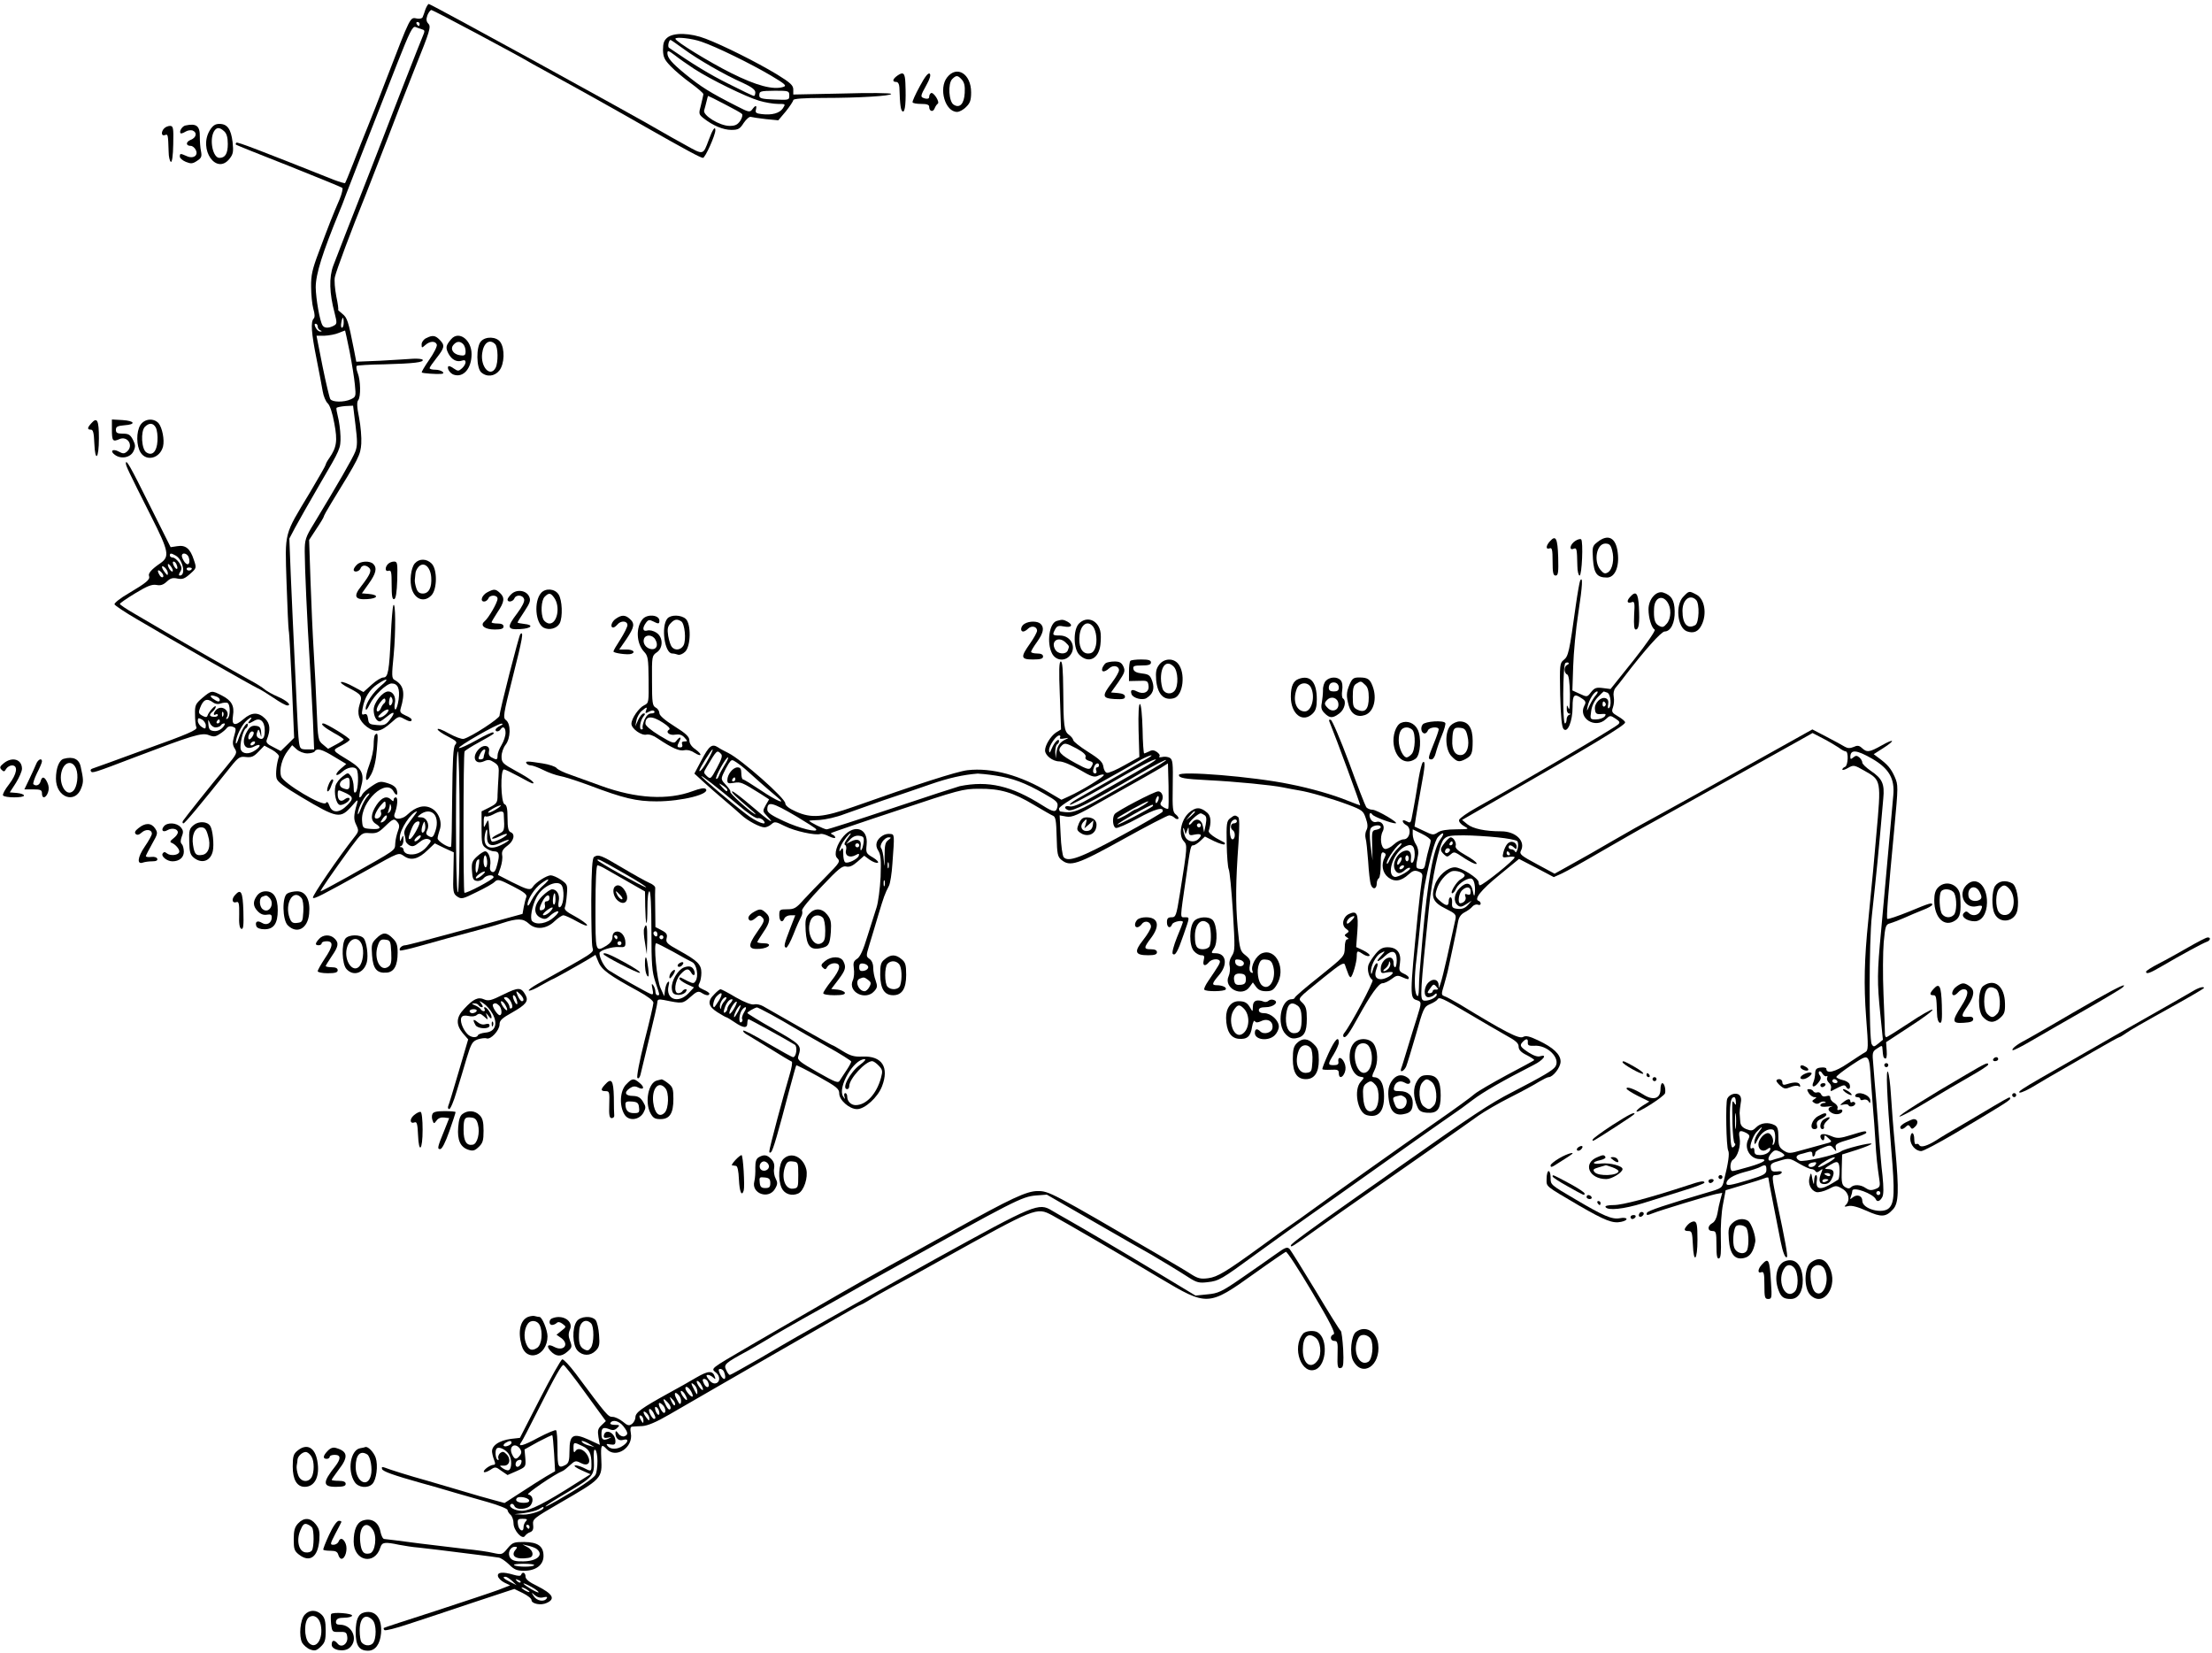 <?xml version="1.0" standalone="no"?>
<!DOCTYPE svg PUBLIC "-//W3C//DTD SVG 20010904//EN"
 "http://www.w3.org/TR/2001/REC-SVG-20010904/DTD/svg10.dtd">
<svg version="1.0" xmlns="http://www.w3.org/2000/svg"
 width="1107pt" height="827pt" viewBox="0 0 1107 827"
 preserveAspectRatio="xMidYMid meet">
<g transform="translate(0,827) scale(0.1,-0.1)"
fill="#000000" stroke="none">
<path d="M2129 8223 c-5 -16 -11 -33 -14 -39 -2 -6 -14 -9 -27 -7 -37 7 -29
22 -158 -312 -31 -82 -72 -186 -90 -230 -18 -44 -50 -124 -71 -179 -21 -54
-40 -100 -42 -102 -2 -2 -26 5 -53 15 -385 153 -486 192 -491 187 -4 -3 -4 -8
-2 -10 2 -2 121 -50 264 -106 143 -57 263 -106 268 -110 4 -3 -2 -29 -13 -56
-37 -86 -50 -119 -106 -269 -31 -82 -38 -113 -37 -170 0 -38 5 -88 11 -110 8
-26 8 -43 2 -49 -16 -16 -12 -71 14 -201 13 -66 27 -139 31 -163 4 -24 15 -51
25 -60 11 -10 24 -49 33 -100 17 -88 12 -120 -25 -174 -10 -14 -18 -29 -18
-33 0 -4 -36 -67 -80 -141 -130 -216 -124 -191 -116 -449 4 -121 9 -229 11
-240 3 -11 9 -136 16 -279 l11 -258 -33 -33 -34 -33 -38 20 c-29 14 -37 23
-32 36 20 50 17 81 -8 106 -34 34 -68 33 -109 -3 -43 -37 -60 -31 -52 18 8 49
-7 76 -56 101 -51 26 -51 26 -97 -12 -35 -30 -38 -37 -37 -83 0 -27 3 -57 7
-65 6 -12 -44 -34 -251 -108 -141 -52 -263 -96 -270 -98 -7 -2 -11 -8 -7 -13
6 -11 11 -10 228 73 279 106 327 121 361 108 25 -10 34 -9 55 5 15 9 31 23 36
30 6 8 18 11 28 7 20 -7 20 -8 7 -54 -7 -26 -6 -39 5 -56 13 -21 11 -26 -43
-91 -81 -97 -207 -256 -216 -270 -4 -7 -3 -13 2 -13 7 0 80 87 238 285 37 46
45 51 75 47 28 -3 39 2 63 27 l29 30 39 -21 c21 -12 36 -28 34 -34 -11 -30
-18 -86 -12 -108 4 -18 38 -43 125 -95 180 -107 194 -109 252 -44 28 33 32 35
26 13 -18 -61 -18 -80 -4 -108 13 -28 13 -32 -9 -60 -77 -97 -213 -296 -208
-304 5 -8 39 9 269 137 169 94 158 90 189 70 34 -23 71 -13 116 31 l36 34 47
-23 48 -22 -2 -103 c-3 -95 -1 -104 19 -118 21 -14 27 -13 97 22 42 20 83 43
91 52 15 14 23 12 91 -23 57 -29 72 -42 67 -54 -4 -9 -9 -31 -13 -50 l-6 -34
-285 -78 c-157 -43 -293 -79 -302 -79 -17 0 -34 -17 -26 -26 3 -2 45 7 94 21
148 41 155 44 259 71 55 14 127 34 159 45 76 25 104 24 133 -3 34 -32 88 -27
128 12 17 16 37 30 45 30 7 0 38 -14 68 -31 30 -17 52 -25 50 -18 -2 7 -30 27
-61 44 -42 22 -55 34 -50 45 4 8 8 38 10 65 4 47 2 51 -30 73 -18 12 -41 22
-51 22 -20 0 -76 -36 -89 -57 -12 -20 -27 -16 -105 23 l-70 36 13 37 c7 21 11
48 8 62 -3 18 3 30 26 47 33 24 41 59 16 68 -11 5 -15 23 -15 70 0 48 -4 66
-15 70 -19 8 -22 174 -3 174 6 0 39 -16 74 -35 34 -19 65 -35 69 -35 18 0 -14
25 -81 61 -69 38 -74 43 -74 74 0 18 9 44 20 58 26 33 27 104 3 123 -17 12
-15 25 34 220 48 189 55 229 37 211 -7 -7 -104 -385 -104 -408 0 -14 -141
-106 -179 -116 -10 -3 -44 10 -75 27 -31 18 -56 27 -56 21 0 -6 23 -22 51 -36
44 -23 49 -28 37 -42 -10 -12 -13 -74 -15 -260 -1 -135 -3 -247 -6 -250 -9 -8
-67 27 -67 42 0 7 5 26 10 41 15 39 -4 91 -42 110 -36 19 -78 7 -119 -32 -31
-30 -76 -26 -64 4 14 36 18 82 6 82 -6 0 -11 -5 -11 -12 0 -9 -3 -9 -12 0 -22
22 -47 13 -73 -25 -30 -45 -32 -78 -5 -95 32 -20 24 -29 -22 -26 -42 3 -43 4
-46 40 -8 97 121 217 158 147 14 -25 24 -18 15 10 -4 13 -21 25 -45 32 -36 11
-43 10 -80 -15 -23 -15 -43 -33 -47 -41 -3 -8 -9 -15 -13 -15 -4 0 -1 22 6 49
19 64 7 93 -53 131 -95 58 -93 54 -45 79 23 12 42 25 42 30 0 9 -117 81 -132
81 -18 0 4 -20 52 -47 28 -15 50 -30 50 -33 0 -3 -18 -15 -39 -26 l-39 -21
-25 21 c-25 20 -26 26 -32 171 -3 83 -10 215 -15 295 -5 80 -12 238 -16 352
l-7 206 36 55 c21 31 37 58 37 61 0 4 17 35 38 69 139 226 146 240 150 297 2
30 -3 89 -11 130 -11 54 -12 79 -4 88 13 17 12 98 -3 136 -6 16 -8 31 -5 35 3
3 65 7 138 8 148 4 200 10 192 23 -3 4 -24 6 -47 5 -24 -2 -97 -6 -164 -10
l-121 -5 -12 62 c-28 142 -33 158 -58 178 -14 11 -23 20 -21 20 3 0 -1 30 -9
67 -7 37 -11 81 -7 97 7 32 81 231 154 411 26 66 75 192 109 280 33 88 96 250
140 360 72 179 79 201 65 216 -11 12 -12 22 -5 43 6 14 15 26 20 26 8 0 433
-226 506 -270 17 -9 62 -34 100 -55 96 -52 292 -161 465 -260 206 -117 277
-155 288 -155 11 0 62 113 62 138 0 24 -14 4 -33 -48 -29 -77 -25 -77 -118
-25 -46 25 -97 54 -114 64 -132 78 -1158 641 -1169 641 -4 0 -11 -12 -17 -27z
m-29 -73 c0 -5 -2 -10 -4 -10 -3 0 -8 5 -11 10 -3 6 -1 10 4 10 6 0 11 -4 11
-10z m12 -27 c15 -4 15 -8 3 -36 -13 -30 -148 -375 -202 -517 -14 -36 -44
-114 -68 -175 -88 -224 -157 -401 -177 -454 -22 -59 -20 -138 7 -239 12 -48
12 -53 -5 -62 -25 -13 -47 -13 -56 2 -14 22 -33 133 -34 190 0 66 33 171 120
383 5 11 20 49 33 85 23 61 93 240 257 658 60 152 75 182 89 177 9 -4 24 -9
33 -12z m-392 -1468 c0 -14 -4 -25 -9 -25 -4 0 -6 11 -3 25 2 14 6 25 8 25 2
0 4 -11 4 -25z m-130 -19 c0 -8 6 -17 13 -19 9 -4 9 -6 0 -6 -7 -1 -17 8 -23
19 -7 14 -7 20 0 20 5 0 10 -6 10 -14z m160 -127 c11 -57 23 -131 26 -164 6
-59 5 -61 -20 -73 -35 -16 -93 -15 -103 1 -4 6 -22 81 -39 165 l-30 152 40 0
c23 1 55 7 71 14 17 7 31 12 32 12 1 -1 11 -49 23 -107z m29 -366 c10 -79 10
-105 -1 -133 -12 -32 -86 -160 -207 -360 -42 -68 -46 -81 -46 -140 0 -76 12
-345 25 -550 5 -80 12 -211 16 -292 l6 -148 -35 0 c-33 0 -36 2 -41 38 -3 20
-7 93 -10 162 -5 106 -11 242 -21 450 -1 25 -6 126 -10 225 l-7 180 29 55 c16
30 74 132 128 225 98 167 100 171 99 231 -1 33 -7 77 -13 99 -5 21 -9 41 -7
44 2 3 22 7 43 9 l40 2 12 -97z m-695 -1359 c17 -6 22 -24 8 -24 -5 0 -17 7
-28 15 -19 15 -8 20 20 9z m-19 -28 c12 -9 27 -11 40 -6 11 4 26 5 33 3 15 -6
16 -69 0 -79 -7 -4 -8 -3 -4 5 21 33 -24 67 -52 39 -15 -15 -16 -32 -2 -23 6
3 10 2 10 -4 0 -5 -9 -9 -20 -8 -24 2 -25 10 -5 27 8 7 15 18 15 24 -1 12 -36
-26 -42 -46 -3 -8 -10 -8 -26 1 -18 10 -20 15 -11 38 16 43 34 51 64 29z m52
-68 c-3 -8 -6 -5 -6 6 -1 11 2 17 5 13 3 -3 4 -12 1 -19z m-87 -48 c0 -18 -3
-19 -20 -8 -11 7 -20 21 -20 31 0 15 3 16 20 7 11 -6 20 -20 20 -30z m220 25
c-15 -18 -7 -19 20 -3 31 20 55 -1 55 -47 0 -39 -10 -51 -33 -37 -8 6 -10 16
-5 28 6 17 8 17 15 -6 6 -23 7 -23 5 5 -2 24 -7 31 -27 33 -19 2 -30 -4 -43
-27 -34 -58 -13 -102 36 -76 33 17 36 2 5 -19 -31 -22 -65 -20 -73 4 -7 22 11
96 25 105 6 3 10 11 10 18 0 22 -28 -18 -44 -63 -8 -25 -15 -37 -16 -27 0 26
25 82 49 106 24 24 40 28 21 6z m-171 -35 c11 0 23 5 26 10 3 6 11 10 17 10 6
0 3 -9 -7 -20 -12 -13 -29 -20 -44 -18 -21 2 -26 9 -28 33 -2 27 -2 28 7 8 5
-13 18 -23 29 -23z m21 30 c0 -5 -5 -10 -11 -10 -5 0 -7 5 -4 10 3 6 8 10 11
10 2 0 4 -4 4 -10z m1403 -22 c-13 -6 -23 -15 -23 -20 0 -11 17 -10 25 2 12
19 25 10 25 -17 0 -16 -9 -43 -20 -61 -11 -18 -20 -41 -20 -52 0 -23 -4 -24
-30 -10 -12 6 -16 17 -13 30 7 27 -22 37 -46 16 -43 -39 -27 -87 22 -65 20 9
29 8 50 -6 23 -15 25 -22 22 -68 -2 -29 -4 -71 -5 -94 0 -39 -3 -44 -40 -63
l-40 -20 0 -85 c0 -75 2 -85 22 -99 12 -9 30 -16 40 -16 26 0 30 -15 17 -64
-8 -33 -15 -43 -26 -39 -10 4 -13 15 -10 31 6 32 -8 72 -25 72 -7 0 -26 -12
-41 -26 -24 -22 -28 -32 -25 -72 2 -39 7 -48 24 -50 11 -2 27 4 34 13 14 17
50 21 50 5 0 -10 -139 -84 -146 -77 -6 6 -6 696 1 707 3 5 36 26 73 46 79 44
77 43 70 49 -3 3 -41 -14 -84 -39 -43 -24 -82 -42 -87 -39 -10 6 192 122 213
122 9 0 6 -5 -7 -11z m-1233 -35 c0 -14 -19 -38 -25 -32 -8 8 5 39 16 39 5 0
9 -3 9 -7z m5 -53 c-3 -5 -11 -10 -16 -10 -6 0 -7 5 -4 10 3 6 11 10 16 10 6
0 7 -4 4 -10z m263 -50 c17 0 34 5 37 10 11 18 36 11 98 -27 l60 -36 -28 -24
c-15 -13 -25 -27 -21 -30 3 -4 16 3 29 15 25 23 61 29 72 12 11 -17 8 -101 -4
-113 -8 -8 -11 -1 -11 24 0 19 -6 44 -14 55 -14 19 -15 19 -42 -2 -15 -11 -31
-32 -35 -46 -9 -36 3 -92 22 -96 18 -3 57 24 47 34 -4 4 -14 1 -22 -5 -20 -17
-36 -6 -36 24 0 23 2 24 28 12 51 -22 54 -32 20 -66 -39 -40 -75 -41 -89 -4
-7 19 -12 24 -18 15 -13 -21 -213 98 -224 133 -11 33 4 91 34 129 l21 27 22
-20 c13 -12 36 -21 54 -21z m888 4 c-3 -9 -6 -20 -6 -25 0 -5 -7 -9 -15 -9
-12 0 -13 4 -3 25 12 27 34 35 24 9z m-126 -350 c0 -214 -4 -353 -9 -349 -12
7 -12 705 0 705 5 0 9 -156 9 -356z m-550 196 c0 -31 -6 -35 -34 -24 -21 8
-20 31 2 43 27 16 32 13 32 -19z m87 -68 c-9 -10 -23 -36 -31 -58 -8 -21 -15
-34 -15 -27 -2 28 39 103 57 103 3 0 -2 -8 -11 -18z m93 -42 c0 -11 -7 -20
-15 -20 -9 0 -12 -6 -8 -16 6 -16 -15 -37 -29 -28 -9 6 6 40 30 67 19 22 22
21 22 -3z m19 -34 c-9 -8 -10 -7 -5 7 3 10 7 24 7 30 1 7 3 4 6 -7 3 -10 -1
-23 -8 -30z m532 13 c-18 -11 -35 -18 -38 -15 -5 5 46 35 62 36 6 0 -5 -9 -24
-21z m-427 -56 c-24 -32 -34 -53 -30 -67 3 -12 6 -26 6 -33 0 -7 9 -17 19 -23
16 -8 25 -5 48 14 18 15 34 21 47 17 17 -7 16 -9 -8 -38 -26 -31 -63 -45 -97
-36 -10 3 -19 12 -19 19 0 8 -6 14 -12 15 -10 0 -10 2 0 6 6 2 12 17 11 31 0
24 -1 25 -9 7 -8 -19 -9 -18 -9 4 -1 39 57 127 86 131 2 0 -13 -21 -33 -47z
m112 39 c20 -13 26 -51 14 -87 -12 -37 -17 -40 -39 -26 -9 6 -10 14 -3 27 14
28 -3 64 -30 64 -22 1 -22 1 -4 15 22 16 45 19 62 7z m355 -4 c5 -88 5 -86
-30 -103 -18 -9 -31 -18 -28 -21 3 -3 19 2 37 11 18 9 34 14 36 12 9 -8 -63
-45 -74 -38 -6 3 -12 31 -14 61 -3 51 -4 53 -15 30 -12 -25 -12 -25 -12 8 -1
19 3 31 9 27 5 -3 22 1 37 9 35 19 53 20 54 4z m-587 -22 c-3 -8 -12 -17 -20
-20 -11 -4 -12 -2 -1 14 14 23 29 27 21 6z m56 -21 c9 -11 10 -22 2 -42 -6
-16 -13 -44 -14 -63 -3 -38 14 -26 -240 -169 -70 -39 -130 -71 -133 -71 -6 0
56 89 151 220 54 72 56 74 94 71 34 -2 45 3 76 33 42 41 47 42 64 21z m110 -2
c-2 -18 -36 -77 -47 -81 -10 -3 -10 4 -1 30 6 18 15 39 21 46 10 13 27 16 27
5z m21 -46 c-13 -13 -15 11 -4 40 7 16 8 15 11 -6 2 -13 -1 -28 -7 -34z m317
-15 c-4 -53 19 -64 73 -36 17 8 33 13 35 11 3 -2 -14 -14 -37 -25 -60 -30 -93
-9 -82 51 7 35 14 35 11 -1z m-338 -17 c-7 -8 -17 -15 -22 -15 -6 0 -5 7 2 15
7 8 17 15 22 15 6 0 5 -7 -2 -15z m338 -115 c1 -16 -2 -30 -8 -30 -5 0 -10 14
-10 30 0 17 4 30 8 30 4 0 9 -13 10 -30z m-42 -21 c-6 -42 -16 -49 -16 -12 0
27 6 43 17 43 2 0 2 -14 -1 -31z m15 -50 c-13 -11 -26 -17 -29 -14 -7 6 29 34
43 34 6 0 -1 -9 -14 -20z m306 -51 c-21 -18 -46 -51 -57 -73 -12 -25 -19 -33
-20 -21 0 26 35 81 68 105 43 32 49 24 9 -11z m97 -4 c13 -35 4 -104 -15 -104
-5 0 -6 13 -3 30 7 32 -9 60 -33 60 -8 0 -30 -15 -49 -34 -43 -43 -47 -90 -9
-108 21 -10 29 -8 48 10 13 12 30 22 38 22 8 0 1 -13 -19 -30 -34 -31 -87 -41
-109 -19 -12 12 -1 75 22 119 30 59 114 94 129 54z m-34 -65 c0 -16 -4 -28 -9
-25 -8 5 -3 56 5 56 2 0 4 -14 4 -31z m-30 6 c0 -8 -6 -15 -14 -15 -9 0 -12
-7 -9 -19 3 -11 -2 -21 -11 -24 -20 -8 -20 6 -1 43 17 32 35 40 35 15z m5 -65
c-10 -11 -25 -20 -33 -20 -9 0 -6 7 9 20 31 25 47 26 24 0z"/>
<path d="M1643 4340 c-6 -16 -8 -30 -3 -30 4 0 10 8 14 18 3 9 9 23 12 30 3 6
2 12 -3 12 -5 0 -14 -13 -20 -30z"/>
<path d="M3340 8082 c-17 -14 -22 -28 -22 -62 1 -36 7 -49 39 -82 21 -22 66
-60 101 -85 34 -25 62 -49 62 -54 0 -5 -6 -29 -12 -55 -12 -43 -11 -46 12 -65
47 -37 99 -59 140 -59 35 0 43 5 62 35 13 19 29 33 36 30 7 -2 40 -7 75 -11
l62 -6 38 45 c20 25 37 51 37 56 0 7 52 11 153 11 178 0 337 10 337 20 0 5
-110 6 -245 2 l-245 -5 0 25 c0 21 -14 34 -82 76 -101 61 -271 146 -356 178
-77 30 -160 32 -192 6z m171 -21 c74 -25 247 -110 347 -169 72 -43 81 -51 62
-57 -50 -16 -134 6 -262 70 -106 53 -278 158 -278 171 0 11 84 2 131 -15z
m-91 -35 c70 -52 207 -131 298 -171 43 -20 62 -34 62 -47 0 -10 -3 -18 -7 -18
-5 0 -61 27 -126 60 -97 48 -181 100 -299 181 -8 5 -1 39 8 39 2 0 31 -20 64
-44z m53 -100 c81 -53 261 -141 326 -160 30 -9 72 -16 94 -16 39 0 39 0 25
-22 -17 -25 -55 -35 -106 -29 -27 3 -33 7 -29 22 6 24 -2 24 -18 2 -12 -16
-18 -15 -76 15 -138 70 -180 97 -259 161 -67 55 -89 80 -90 104 0 16 5 15 38
-10 20 -16 63 -46 95 -67z m477 -134 c0 -23 -2 -23 -75 -20 -60 2 -75 6 -75
19 0 23 2 24 79 25 68 0 71 -1 71 -24z m-324 -43 c43 -22 83 -44 87 -49 5 -4
1 -20 -8 -34 -14 -20 -25 -26 -54 -26 -49 0 -135 53 -127 78 3 9 8 29 12 45 3
15 7 27 8 27 2 0 38 -18 82 -41z"/>
<path d="M4493 7893 c-26 -18 -30 -33 -8 -33 9 0 15 -10 16 -27 3 -93 7 -117
17 -121 12 -4 17 49 13 143 -2 49 -10 57 -38 38z"/>
<path d="M4603 7838 c-22 -40 -38 -76 -36 -80 2 -5 22 -8 44 -8 27 0 39 -4 39
-14 0 -23 19 -29 27 -9 4 10 11 21 16 24 12 8 -22 61 -34 53 -5 -3 -9 -11 -9
-19 0 -8 -7 -11 -20 -8 -26 7 -25 11 6 67 18 32 23 51 17 57 -7 7 -24 -14 -50
-63z"/>
<path d="M4740 7883 c-44 -56 -10 -173 50 -173 11 0 32 11 45 25 20 19 25 34
25 73 0 92 -71 137 -120 75z m74 -12 c12 -14 16 -32 14 -66 -3 -55 -25 -78
-55 -59 -25 15 -30 105 -8 128 21 21 28 20 49 -3z"/>
<path d="M928 7642 c-16 -3 -33 -30 -24 -39 2 -2 13 1 24 8 11 7 27 9 36 6 24
-10 19 -36 -10 -47 -25 -10 -25 -30 1 -30 8 0 19 -9 24 -19 16 -28 -11 -48
-45 -32 -32 14 -34 14 -34 -3 0 -7 13 -19 30 -26 25 -10 34 -10 56 5 22 14 25
22 20 48 -4 18 -6 50 -6 73 1 54 -17 68 -72 56z"/>
<path d="M1050 7618 c-58 -96 33 -226 99 -142 18 23 20 35 15 83 -8 65 -26 91
-66 91 -21 0 -33 -8 -48 -32z m72 -5 c12 -11 18 -30 18 -63 0 -49 -13 -70 -42
-70 -32 0 -51 87 -28 131 13 23 28 24 52 2z"/>
<path d="M822 7628 c-17 -17 -15 -41 3 -34 16 6 16 5 19 -84 0 -25 6 -47 11
-50 6 -3 11 30 12 88 2 82 0 92 -16 92 -9 0 -22 -5 -29 -12z"/>
<path d="M2133 6578 c-13 -6 -23 -20 -23 -31 0 -19 1 -19 18 -4 23 21 51 22
58 3 3 -8 -14 -42 -37 -75 -23 -33 -41 -63 -38 -65 4 -4 71 -9 97 -7 26 2 0
21 -29 21 -16 0 -29 3 -29 8 0 4 16 27 35 51 40 51 43 63 15 91 -22 22 -35 24
-67 8z"/>
<path d="M2258 6573 c-27 -32 -29 -42 -14 -72 17 -32 43 -45 70 -35 22 8 21
-18 -2 -39 -17 -15 -20 -15 -41 -1 -12 9 -24 14 -27 11 -9 -9 8 -36 27 -42 48
-16 89 31 89 103 0 72 -64 119 -102 75z m60 -25 c7 -7 12 -23 12 -36 0 -19 -4
-23 -26 -20 -35 4 -53 31 -35 52 16 19 33 20 49 4z"/>
<path d="M2407 6562 c-25 -27 -23 -133 1 -155 28 -25 67 -21 91 9 26 33 28
109 5 142 -19 28 -74 30 -97 4z m71 -14 c15 -15 16 -92 2 -119 -27 -49 -76 5
-67 73 7 53 37 74 65 46z"/>
<path d="M457 6152 c-21 -23 -21 -32 -2 -32 11 0 15 -16 17 -67 4 -99 23 -80
23 24 0 91 -9 108 -38 75z"/>
<path d="M560 6122 c0 -58 4 -64 36 -50 42 20 75 -32 39 -62 -13 -11 -20 -11
-40 0 -31 17 -47 3 -20 -16 31 -23 78 -14 93 18 11 23 10 32 -3 58 -13 25 -22
30 -50 30 -28 0 -35 4 -35 19 0 16 8 20 43 23 59 4 52 22 -10 26 l-53 3 0 -49z"/>
<path d="M703 6144 c-22 -34 -21 -105 1 -139 30 -46 97 -28 112 31 8 33 -4 95
-23 117 -25 26 -69 22 -90 -9z m77 -14 c6 -12 10 -41 8 -67 -3 -53 -26 -76
-55 -57 -25 15 -30 105 -8 128 22 22 42 20 55 -4z"/>
<path d="M630 5951 c0 -12 9 -32 127 -266 88 -174 93 -200 46 -233 -44 -30
-63 -51 -57 -65 6 -17 -13 -33 -104 -87 -40 -23 -71 -48 -69 -54 2 -6 53 -40
113 -75 179 -106 577 -333 604 -345 14 -6 49 -28 79 -48 30 -21 61 -38 69 -38
24 0 -3 25 -50 45 -24 10 -52 26 -63 35 -11 10 -45 31 -75 47 -87 48 -327 185
-420 240 -47 28 -118 69 -157 92 -40 23 -73 45 -73 49 0 4 35 28 78 54 59 36
83 45 105 41 20 -4 34 0 52 17 18 17 30 20 53 15 25 -5 36 -1 63 23 33 29 33
30 19 71 -18 56 -41 75 -83 68 l-33 -5 -105 210 c-98 197 -119 234 -119 209z
m249 -461 c36 -19 53 -100 21 -100 -6 0 -6 7 2 19 9 15 8 24 -5 45 -10 14 -24
26 -32 26 -8 0 -15 5 -15 10 0 13 6 13 29 0z m66 -10 c9 -30 -4 -45 -21 -23
-7 10 -14 24 -14 31 0 20 28 14 35 -8z m-61 -36 c10 -25 -1 -29 -14 -5 -6 12
-7 21 -1 21 5 0 12 -7 15 -16z m-20 -33 c-6 -6 -24 19 -24 34 1 6 7 1 15 -9 8
-11 12 -22 9 -25z m-24 -9 c0 -13 -3 -12 -15 4 -19 25 -19 40 0 24 8 -7 15
-20 15 -28z m120 24 c0 -11 -19 -15 -25 -6 -3 5 1 10 9 10 9 0 16 -2 16 -4z
m-144 -43 c-4 -4 -11 -1 -16 7 -16 25 -11 35 7 17 9 -9 13 -20 9 -24z"/>
<path d="M7757 5562 c-21 -23 -22 -43 -2 -36 12 5 15 -6 15 -65 0 -57 3 -71
15 -71 13 0 15 15 13 92 -3 95 -12 112 -41 80z"/>
<path d="M7883 5563 c-26 -17 -32 -49 -8 -39 16 6 17 2 19 -86 0 -26 6 -48 11
-48 12 0 19 170 8 181 -4 4 -18 0 -30 -8z"/>
<path d="M7995 5558 c-26 -20 -27 -25 -23 -86 5 -72 20 -92 70 -92 40 0 63 54
54 125 -9 75 -48 95 -101 53z m73 -42 c12 -43 2 -96 -21 -110 -15 -9 -22 -6
-38 13 -35 43 -19 131 25 131 20 0 27 -7 34 -34z"/>
<path d="M2076 5451 c-20 -23 -28 -92 -14 -132 18 -51 64 -64 98 -27 28 31 29
129 0 158 -25 25 -62 26 -84 1z m82 -69 c4 -52 -12 -82 -42 -82 -17 0 -27 8
-33 28 -5 15 -8 33 -7 40 1 6 2 21 3 31 0 11 8 27 17 36 26 26 58 -2 62 -53z"/>
<path d="M1786 5444 c-9 -8 -16 -20 -16 -25 0 -15 27 -10 34 6 6 18 27 20 44
3 13 -13 4 -34 -40 -91 -41 -51 -32 -69 29 -65 55 3 61 21 9 26 l-35 3 34 48
c37 51 43 79 23 99 -17 17 -64 15 -82 -4z"/>
<path d="M1942 5448 c-17 -17 -15 -41 3 -34 13 4 15 -7 15 -70 0 -56 3 -75 13
-72 8 3 13 34 15 96 2 84 1 92 -16 92 -10 0 -23 -5 -30 -12z"/>
<path d="M7908 5365 c-3 -6 -13 -62 -22 -125 -32 -232 -37 -254 -60 -272 -20
-16 -21 -23 -18 -175 3 -112 8 -162 17 -171 20 -22 45 39 45 110 0 63 8 70 48
42 18 -12 20 -19 11 -35 -33 -62 54 -118 107 -68 21 20 23 20 49 3 21 -14 24
-19 13 -29 -20 -19 -472 -285 -708 -416 -47 -26 -86 -54 -88 -62 -2 -9 9 -22
25 -31 27 -15 27 -15 -40 -16 -44 0 -76 -5 -91 -15 -22 -15 -27 -14 -70 7
l-47 22 7 46 c4 25 15 90 25 145 21 112 23 139 10 131 -5 -4 -14 -39 -21 -79
-10 -63 -21 -129 -36 -205 -4 -19 -8 -21 -24 -12 -13 7 -20 7 -20 1 0 -6 8
-15 18 -20 28 -15 18 -71 -13 -71 -12 0 -34 -11 -50 -26 -15 -14 -35 -24 -44
-22 -20 4 -27 58 -11 88 14 27 -5 54 -32 47 -11 -3 -22 2 -29 15 -11 21 -3 40
9 22 7 -11 95 -44 116 -44 22 0 -90 66 -114 68 -14 0 -29 7 -33 14 -5 7 -44
107 -86 223 -43 115 -84 211 -91 213 -9 3 -11 -1 -5 -14 30 -73 156 -414 152
-414 -2 0 -31 11 -64 24 -68 28 -185 62 -288 82 -183 38 -555 68 -555 46 0
-15 26 -20 145 -26 141 -7 322 -25 375 -36 25 -5 61 -12 80 -15 52 -8 165 -41
248 -72 69 -26 75 -31 87 -67 10 -28 11 -45 4 -59 -6 -10 -8 -29 -5 -41 4 -11
9 -64 13 -116 3 -52 9 -105 14 -118 10 -26 29 -21 29 8 0 10 5 22 10 25 6 3
10 35 10 70 0 53 3 63 15 59 11 -5 12 -11 5 -24 -19 -35 -12 -77 17 -100 32
-25 65 -20 103 15 20 18 30 21 49 14 20 -8 22 -14 17 -42 -3 -17 -13 -97 -21
-177 -40 -406 -40 -414 -4 -425 24 -8 24 -11 0 -88 -11 -34 -32 -102 -47 -152
-15 -49 -29 -96 -32 -102 -8 -23 14 -14 25 10 5 12 27 84 49 160 37 131 40
139 70 152 17 7 35 18 38 24 9 14 24 7 161 -74 66 -39 148 -87 182 -106 48
-26 63 -39 63 -56 0 -16 12 -29 41 -43 23 -12 39 -23 37 -25 -1 -2 -64 -36
-138 -75 -74 -40 -146 -82 -160 -94 -14 -13 -99 -75 -190 -138 -163 -113 -555
-392 -637 -452 -23 -17 -65 -47 -93 -66 -28 -19 -95 -67 -148 -106 -176 -128
-219 -154 -265 -160 -36 -5 -51 -2 -83 18 -21 14 -95 58 -164 98 -539 314
-550 320 -607 320 -55 0 -134 -37 -418 -195 -77 -43 -165 -91 -195 -108 -51
-28 -197 -108 -265 -147 -77 -43 -452 -260 -555 -320 -215 -126 -203 -116
-175 -140 20 -17 19 -47 -3 -52 -11 -3 -24 4 -35 19 -13 17 -15 23 -4 23 7 0
19 -6 26 -13 11 -10 13 -9 9 2 -10 34 -33 33 -93 -2 -33 -20 -96 -55 -140 -79
-134 -74 -165 -96 -165 -120 0 -11 -8 -26 -17 -33 -15 -11 -22 -9 -46 11 -16
13 -39 24 -51 24 -23 0 -28 6 -186 218 -30 40 -60 71 -66 70 -7 -2 -57 -91
-112 -198 l-100 -195 -44 -5 c-62 -8 -101 -36 -95 -69 2 -14 8 -34 12 -43 5
-12 3 -18 -6 -18 -18 -1 -54 -28 -47 -36 4 -3 18 2 32 11 24 16 27 16 55 -5
l31 -21 46 20 c46 21 46 21 43 65 l-4 43 68 38 c38 20 70 35 71 33 2 -1 6 -43
9 -91 l5 -89 -45 -26 c-25 -15 -82 -51 -126 -80 l-82 -53 -55 15 c-30 8 -102
28 -160 46 -58 17 -134 39 -170 50 -94 26 -192 57 -214 66 -14 5 -17 3 -14 -7
4 -12 57 -31 196 -70 17 -5 47 -13 65 -18 52 -16 165 -48 270 -78 53 -15 97
-33 97 -39 0 -6 7 -17 15 -24 8 -7 15 -26 15 -43 0 -35 44 -84 57 -63 5 7 16
16 26 19 13 5 18 15 15 37 -3 29 3 33 132 108 214 124 214 123 209 226 -3 65
1 73 26 46 47 -52 136 7 122 79 -4 21 -2 31 6 32 6 1 30 2 52 3 27 2 70 20
135 58 52 30 154 89 225 130 139 80 480 277 633 364 51 30 95 54 98 54 2 0 21
10 42 23 20 13 73 43 117 67 44 23 154 84 245 135 477 265 477 265 555 224 61
-33 351 -201 542 -316 235 -140 241 -140 470 24 81 58 153 107 158 109 6 2 65
-89 132 -202 91 -153 118 -207 107 -211 -20 -7 -17 -33 4 -33 15 0 18 -8 16
-62 -2 -69 0 -80 20 -72 9 4 11 27 8 92 -3 48 -8 89 -12 92 -5 3 -61 93 -125
200 -65 107 -124 202 -131 210 -12 12 -21 9 -71 -27 -32 -23 -108 -76 -169
-118 -101 -70 -118 -77 -172 -82 l-59 -6 -174 105 c-208 125 -395 235 -464
274 -27 15 -63 36 -80 46 -67 41 -85 33 -580 -240 -104 -58 -293 -163 -420
-235 -126 -71 -250 -141 -275 -155 -25 -14 -109 -63 -187 -109 -79 -45 -146
-83 -150 -83 -5 0 -13 11 -19 25 -13 27 -6 34 107 95 25 14 70 40 100 58 30
19 110 65 179 104 69 38 159 89 200 112 41 24 136 77 210 118 649 362 684 380
755 386 l54 4 243 -140 c134 -77 259 -149 278 -159 48 -28 136 -81 190 -116
39 -25 52 -28 93 -23 57 6 71 15 239 138 70 51 235 170 368 263 132 94 324
230 427 303 104 73 196 138 207 145 10 6 48 34 85 62 57 43 150 96 308 177 46
23 69 54 32 43 -13 -5 -33 2 -60 19 -42 28 -46 35 -27 54 17 17 26 15 24 -5
-1 -14 6 -17 31 -16 66 6 134 -62 107 -104 -12 -19 -62 -48 -218 -129 -108
-55 -198 -115 -562 -372 -49 -35 -141 -100 -206 -145 -243 -171 -338 -241
-338 -249 0 -11 4 -9 124 77 109 77 145 103 256 180 107 74 495 346 560 393
30 21 102 63 160 92 58 29 122 64 142 77 21 12 42 23 48 23 22 0 60 49 60 78
0 36 -36 70 -112 106 -44 21 -62 25 -76 17 -20 -11 -92 26 -316 163 -33 19
-67 38 -77 41 -16 6 -17 9 -2 57 8 28 16 59 18 67 2 9 13 61 25 116 12 55 24
115 27 133 4 22 14 37 33 47 14 7 32 20 39 29 7 8 19 12 27 9 8 -3 14 -1 14 5
0 6 -4 12 -10 14 -25 8 11 54 102 128 l100 82 87 -45 87 -46 40 18 c22 10 110
59 197 110 87 50 201 116 255 145 53 30 232 129 397 221 165 92 324 181 353
197 l53 30 52 -27 c29 -15 64 -36 79 -46 14 -11 30 -19 35 -19 15 0 12 -71 -3
-77 -8 -3 -14 -9 -14 -14 0 -4 13 -1 28 8 28 16 31 16 83 -14 84 -47 84 -46
59 -321 -11 -130 -23 -257 -26 -282 -2 -25 -9 -90 -14 -145 -20 -194 -23 -323
-11 -485 12 -153 11 -166 -4 -175 -10 -5 -49 -31 -87 -56 -65 -44 -108 -54
-108 -27 0 5 -12 8 -27 6 -22 -2 -28 -8 -29 -28 0 -14 -4 -33 -8 -43 -13 -28
2 -32 23 -6 14 17 16 27 9 37 -6 7 -8 16 -4 20 4 4 12 -1 17 -11 6 -9 14 -15
20 -12 5 3 6 0 3 -8 -3 -8 2 -19 10 -26 8 -7 12 -19 9 -28 -3 -9 -2 -14 3 -12
5 3 22 11 37 19 25 12 30 12 37 0 11 -18 24 -6 16 15 -3 8 -19 18 -36 21 -16
4 -30 11 -30 15 0 5 35 32 77 60 91 59 87 63 97 -91 4 -58 9 -123 11 -145 2
-22 7 -83 10 -135 5 -90 10 -133 21 -208 4 -28 1 -34 -21 -42 -20 -8 -32 -6
-48 5 -25 18 -59 19 -74 4 -8 -8 -16 -7 -29 1 -16 10 -19 23 -17 87 l2 76 76
24 c42 14 74 27 71 30 -7 7 -136 -26 -152 -38 -23 -18 -192 -56 -208 -47 -21
12 -20 25 2 32 9 2 27 7 40 11 17 5 22 2 22 -11 0 -10 3 -14 8 -10 4 4 7 12 7
18 0 6 17 17 38 25 35 14 39 14 53 -3 15 -18 15 -18 11 2 -4 19 5 24 74 44 44
13 79 27 79 32 0 11 -7 10 -78 -12 -51 -16 -67 -17 -90 -8 -39 17 -62 17 -62
2 0 -7 5 -16 10 -19 6 -3 10 2 10 11 0 16 2 16 20 -1 21 -19 21 -19 -22 -30
-24 -7 -73 -20 -109 -30 -63 -18 -68 -18 -93 -2 -22 15 -26 25 -26 67 0 39 -4
52 -19 60 -31 16 -69 12 -92 -11 -18 -18 -24 -19 -50 -9 -21 9 -29 20 -30 39
-1 14 -2 33 -3 41 0 8 2 29 5 47 5 22 2 36 -7 44 -17 14 -50 3 -60 -19 -9 -21
-5 -242 5 -260 7 -13 1 -60 -21 -147 -9 -40 -10 -41 -86 -63 -204 -60 -297
-91 -300 -101 -4 -13 0 -14 30 -2 34 14 278 88 315 96 l32 6 -9 -33 c-5 -18
-12 -50 -15 -70 -4 -23 -14 -42 -25 -48 -26 -14 -26 -40 0 -40 18 0 20 -7 20
-71 0 -52 3 -70 13 -66 9 3 11 30 9 103 -2 55 3 130 11 169 l13 69 90 27 c49
14 97 30 107 34 9 4 17 4 17 1 0 -4 11 -64 25 -134 14 -70 30 -152 36 -183 11
-56 24 -88 32 -79 5 5 -11 92 -48 265 -29 141 -30 145 -7 145 12 0 24 5 28 11
4 7 -4 10 -22 7 -23 -2 -30 1 -32 19 -3 18 4 24 45 35 46 14 50 13 96 -14 26
-15 54 -28 62 -28 8 0 17 -5 20 -10 5 -8 12 -7 23 2 14 11 15 10 8 -7 -17 -41
-13 -60 14 -60 17 0 29 8 38 28 16 32 9 47 -21 47 -19 0 -17 3 12 21 27 16 36
18 42 7 8 -12 6 -76 -2 -81 -2 -1 -13 -8 -24 -15 -63 -39 -89 -36 -83 9 3 16
1 29 -4 29 -4 0 -9 -12 -9 -27 -1 -25 -2 -24 -9 7 -6 35 -7 35 -14 8 -9 -31 6
-64 33 -73 12 -3 37 3 60 14 38 20 41 20 70 3 33 -18 42 -57 19 -81 -11 -10
-8 -11 12 -6 17 4 47 -4 92 -24 73 -33 96 -32 132 8 28 30 30 92 11 301 -10
102 -19 225 -22 275 -3 49 -9 98 -14 110 -12 26 -6 -120 16 -388 18 -213 16
-265 -11 -292 -32 -32 -134 -5 -134 36 0 25 -25 35 -47 18 -15 -12 -16 -12
-10 4 4 10 7 23 7 28 0 24 106 -14 118 -43 6 -14 21 -9 32 12 7 13 7 47 1 107
-6 48 -12 126 -16 173 -3 47 -10 137 -15 200 -6 63 -12 145 -15 181 -6 63 -5
67 20 83 24 16 25 16 26 -4 3 -39 4 -43 14 -47 6 -2 9 14 7 39 l-3 43 122 80
c67 43 117 81 110 83 -6 2 -59 -28 -117 -67 -59 -39 -110 -71 -114 -71 -4 0
-8 10 -7 23 0 12 -3 99 -7 192 -4 94 -3 210 1 259 8 84 10 90 33 96 14 4 45
16 70 27 25 11 66 29 92 39 27 10 48 22 48 27 0 12 -11 9 -117 -35 -57 -23
-105 -39 -108 -36 -5 5 3 114 35 451 20 215 20 218 2 260 -19 42 -35 61 -81
95 l-24 18 47 30 c63 40 58 51 -7 14 -62 -35 -74 -36 -99 -13 -14 13 -23 14
-42 5 -17 -7 -29 -7 -43 1 -11 7 -52 29 -92 50 l-71 37 -333 -186 c-182 -102
-361 -202 -397 -221 -150 -82 -179 -98 -265 -148 -96 -56 -133 -77 -232 -132
l-63 -35 -89 48 c-77 41 -88 50 -80 66 26 48 -25 98 -98 98 -80 0 -141 13
-169 35 l-27 22 59 34 c32 18 71 41 85 49 514 295 673 391 672 405 0 6 -16 19
-35 30 -31 18 -34 23 -26 45 5 14 7 37 4 53 -3 16 0 34 9 45 8 9 27 33 42 53
103 135 187 229 204 229 30 0 52 44 50 102 -1 55 -17 80 -58 93 -35 10 -73
-34 -73 -84 0 -43 15 -92 31 -102 6 -3 -40 -70 -105 -152 l-116 -145 -39 5
c-32 4 -41 1 -58 -20 -20 -26 -20 -26 -57 -9 l-37 17 4 120 c2 66 13 187 26
269 21 138 23 184 9 161z m436 -107 c21 -30 20 -81 -2 -108 -16 -19 -22 -21
-40 -11 -21 11 -27 34 -24 89 3 51 40 67 66 30z m-501 -315 c-7 -3 -13 -13
-13 -24 0 -11 6 -22 13 -24 8 -4 12 -34 14 -98 0 -57 -2 -84 -7 -72 -8 19 -9
19 -9 -2 -1 -13 5 -23 12 -24 10 0 10 -2 0 -6 -7 -2 -13 -13 -13 -24 0 -10 -4
-19 -8 -19 -13 0 -11 294 2 302 6 4 13 4 16 1 3 -3 -1 -8 -7 -10z m144 -151
c-9 -10 -23 -33 -32 -52 -14 -32 -15 -32 -10 -6 7 34 33 76 48 76 5 0 3 -8 -6
-18z m57 12 c17 -7 23 -69 7 -78 -4 -3 -6 6 -3 19 3 17 -1 27 -12 31 -25 9
-58 -25 -54 -55 2 -22 8 -26 31 -24 24 2 27 0 17 -13 -7 -7 -26 -14 -43 -14
-29 0 -30 1 -24 41 3 26 16 52 33 70 15 16 29 29 30 29 1 0 9 -3 18 -6z m-9
-53 c3 -5 1 -12 -5 -16 -5 -3 -10 1 -10 9 0 18 6 21 15 7z m1335 -278 c84 -49
113 -100 105 -183 -5 -60 -6 -70 -30 -335 -9 -99 -23 -253 -31 -343 -20 -209
-20 -259 -4 -416 l13 -129 -23 -19 c-21 -17 -24 -18 -33 -3 -14 25 -14 515 1
645 23 213 33 309 57 585 7 73 -5 99 -63 138 -23 16 -42 34 -42 41 0 8 -7 19
-15 26 -12 10 -18 10 -30 0 -12 -10 -15 -10 -15 2 0 39 30 37 110 -9z m-2460
-342 c0 -5 -10 -11 -22 -13 -22 -3 -23 -7 -21 -78 l2 -75 -10 74 c-6 52 -5 78
2 88 13 15 49 18 49 4z m250 -67 c0 -6 -4 -24 -9 -40 -5 -16 -12 -46 -16 -67
-5 -32 -10 -38 -28 -35 -23 3 -23 6 -10 71 3 16 -1 37 -11 52 -9 13 -16 36
-16 50 l0 25 45 -22 c25 -12 45 -27 45 -34z m49 7 c-36 -49 -64 -204 -90 -496
-16 -182 -17 -194 -18 -250 -1 -36 -4 -46 -11 -35 -12 19 -13 88 -1 182 5 40
14 129 21 198 6 69 15 148 21 175 26 134 50 219 65 236 27 30 37 22 13 -10z
m285 9 c49 -5 93 -13 99 -19 5 -5 6 -22 2 -38 -4 -15 -10 -22 -12 -15 -3 6
-11 12 -19 12 -8 0 -14 5 -14 10 0 14 13 13 28 -2 9 -9 12 -8 12 5 0 23 -28
33 -45 16 -8 -8 -17 -27 -21 -43 -7 -28 -6 -29 25 -24 17 2 31 2 31 -2 0 -13
-158 -140 -174 -140 -3 0 -6 7 -6 15 0 20 -87 75 -119 75 -37 0 -85 -43 -100
-88 -21 -62 -9 -88 54 -119 48 -24 53 -29 49 -52 -3 -14 -22 -100 -42 -191
-32 -140 -40 -165 -55 -162 -9 2 -17 -2 -17 -8 0 -5 -7 -10 -15 -10 -14 0 -13
3 2 24 16 23 19 23 31 9 11 -15 12 -14 12 5 0 30 -26 39 -50 17 -26 -24 -27
-75 -2 -75 10 0 23 5 30 12 9 9 12 9 12 0 0 -15 -48 -35 -67 -28 -17 7 -15 44
28 461 15 149 52 321 74 345 15 17 31 20 99 20 45 0 121 -5 170 -10z m-498
-55 c-15 -14 -33 -40 -41 -57 -8 -18 -14 -26 -15 -17 0 20 56 99 72 99 6 0 -1
-11 -16 -25z m84 -31 c0 -18 -5 -36 -11 -40 -7 -4 -10 2 -8 17 4 32 -7 48 -30
42 -39 -10 -67 -65 -49 -97 11 -20 27 -20 50 1 10 9 21 13 24 10 9 -9 -58 -48
-76 -45 -42 8 -11 113 43 147 39 24 57 13 57 -35z m475 6 c3 -5 1 -10 -4 -10
-6 0 -11 5 -11 10 0 6 2 10 4 10 3 0 8 -4 11 -10z m-505 -25 c0 -8 -4 -15 -8
-15 -5 0 -9 7 -9 15 0 8 4 15 9 15 4 0 8 -7 8 -15z m-40 -16 c-7 -11 -14 -19
-16 -16 -7 7 7 37 17 37 6 0 5 -9 -1 -21z m15 -29 c-3 -5 -11 -10 -16 -10 -6
0 -7 5 -4 10 3 6 11 10 16 10 6 0 7 -4 4 -10z m305 -41 c0 -5 -9 -13 -20 -19
-21 -11 -56 -70 -42 -70 5 0 14 11 20 25 13 27 63 57 79 47 12 -8 18 -43 13
-77 -2 -12 -5 -7 -9 15 -8 44 -32 50 -66 16 -28 -28 -33 -67 -10 -86 12 -10
20 -9 42 5 l28 18 -19 -22 c-14 -15 -29 -21 -50 -19 -27 3 -31 7 -29 31 1 15
-2 27 -8 27 -5 0 -9 -9 -9 -20 0 -26 -13 -25 -45 3 -23 20 -24 26 -15 56 11
38 45 79 75 91 21 7 65 -7 65 -21z m30 -80 c0 -15 -4 -19 -16 -15 -12 5 -15 2
-10 -11 6 -15 -8 -32 -26 -33 -14 0 -8 48 8 64 22 22 44 20 44 -5z m1835 -949
c3 -5 -1 -10 -9 -10 -9 0 -16 5 -16 10 0 6 4 10 9 10 6 0 13 -4 16 -10z m-508
-102 c2 -18 0 -20 -7 -8 -12 18 -12 19 -10 -100 1 -52 6 -97 11 -101 6 -3 4
-11 -5 -18 -12 -10 -15 4 -18 106 -3 107 2 143 21 143 4 0 8 -10 8 -22z m0
-130 c-2 -18 -4 -4 -4 32 0 36 2 50 4 33 2 -18 2 -48 0 -65z m114 -24 c-12
-15 -21 -36 -21 -48 0 -17 4 -14 17 13 17 35 52 57 76 48 14 -5 15 -62 2 -75
-4 -4 -5 0 -3 8 7 19 -9 50 -24 50 -21 0 -48 -33 -48 -57 0 -28 24 -40 45 -23
8 7 15 8 15 3 0 -18 -24 -33 -52 -33 -22 0 -28 5 -28 21 0 13 -4 18 -12 13
-20 -12 0 58 24 83 29 31 34 29 9 -3z m-60 -4 c15 -9 17 -15 9 -30 -24 -44 8
-100 57 -100 45 0 22 -17 -51 -38 -41 -12 -79 -22 -85 -22 -16 0 -14 47 2 57
23 14 40 70 33 108 -7 37 0 43 35 25z m189 -111 c0 -4 -11 -10 -24 -13 -13 -3
-31 -9 -40 -12 -21 -8 -21 14 0 37 13 14 20 16 40 7 13 -6 24 -15 24 -19z
m225 -34 c-37 -23 -67 -34 -52 -18 16 16 63 42 77 42 8 0 -3 -11 -25 -24z
m-70 -14 c-8 -13 -35 -15 -35 -2 0 5 8 11 18 13 21 5 26 2 17 -11z m-245 -24
c0 -21 -10 -27 -87 -51 -93 -28 -113 -31 -113 -18 0 21 31 41 90 57 36 9 72
21 80 26 24 13 30 11 30 -14z m320 -27 c0 -5 -7 -7 -15 -4 -8 4 -15 8 -15 10
0 2 7 4 15 4 8 0 15 -4 15 -10z m-10 -24 c0 -2 -7 -6 -15 -10 -8 -3 -15 -1
-15 4 0 6 7 10 15 10 8 0 15 -2 15 -4z m260 -66 c0 -5 -4 -10 -10 -10 -5 0
-10 5 -10 10 0 6 5 10 10 10 6 0 10 -4 10 -10z m-6480 -1001 l102 -140 -22
-21 c-18 -17 -20 -27 -15 -59 l7 -39 -56 26 c-78 35 -96 25 -96 -56 0 -48 -4
-61 -19 -70 -37 -19 -41 -13 -41 78 0 49 -3 92 -7 95 -3 4 -43 -13 -89 -37
-75 -41 -107 -49 -85 -22 5 6 41 75 80 153 91 181 121 233 131 233 4 0 54 -63
110 -141z m694 105 c15 -40 -3 -47 -21 -9 -9 20 -8 25 2 25 7 0 16 -7 19 -16z
m-80 -51 c11 -27 -8 -34 -21 -7 -9 19 -8 24 2 24 7 0 16 -8 19 -17z m-34 -14
c17 -30 6 -34 -14 -4 -9 14 -12 25 -7 25 6 0 15 -9 21 -21z m-20 -33 c0 -18
-2 -17 -15 8 -19 36 -19 42 0 26 8 -7 15 -22 15 -34z m-32 3 c7 -12 11 -24 8
-27 -6 -6 -35 27 -36 41 0 14 15 7 28 -14z m-28 -20 c17 -30 6 -34 -14 -4 -9
14 -12 25 -7 25 6 0 15 -9 21 -21z m-30 -4 c6 -8 10 -22 8 -32 -3 -14 -8 -11
-21 15 -18 32 -9 44 13 17z m-22 -45 c-2 -7 -10 1 -17 16 -12 27 -11 28 4 12
10 -9 16 -21 13 -28z m-23 -20 c-5 -7 -12 -2 -21 15 -20 38 -17 43 7 18 12
-12 18 -26 14 -33z m-37 18 c13 -13 16 -38 5 -38 -5 0 -13 11 -20 25 -12 27
-5 33 15 13z m-22 -23 c10 -26 -1 -35 -13 -10 -6 14 -7 25 -2 25 5 0 12 -7 15
-15z m-26 -14 c12 -23 13 -31 3 -31 -5 0 -13 11 -20 25 -13 29 1 34 17 6z
m-20 -29 c0 -13 -3 -12 -15 4 -19 25 -19 40 0 24 8 -7 15 -20 15 -28z m-30
-10 c0 -15 -2 -15 -10 -2 -13 20 -13 33 0 25 6 -3 10 -14 10 -23z m-101 -28
c25 -32 26 -43 6 -51 -9 -3 -22 2 -30 13 -11 15 -14 16 -15 4 0 -27 16 -42 39
-35 28 8 27 -10 -1 -29 -28 -20 -62 -20 -77 -2 -9 11 -6 12 14 8 20 -3 25 0
25 16 0 42 -51 67 -58 29 -2 -11 3 -14 20 -11 21 4 21 4 3 -5 -26 -11 -35 -5
-35 23 0 31 8 36 38 25 19 -8 29 -6 41 6 14 13 13 15 -12 15 -16 0 -26 4 -22
10 11 18 43 10 64 -16z m-559 -83 c0 -11 -31 -24 -39 -16 -3 3 1 10 9 15 19
12 30 12 30 1z m390 -7 l25 -15 -25 7 c-14 3 -29 10 -34 15 -16 14 6 10 34 -7z
m-35 -10 c34 -16 45 -37 45 -91 0 -38 -1 -38 -41 -17 -17 8 -36 13 -42 11 -7
-2 8 -13 33 -24 l45 -20 -70 -44 c-156 -100 -233 -139 -273 -139 -38 0 -73 22
-54 34 6 3 12 -1 16 -9 8 -23 68 -19 83 5 15 23 8 48 -14 52 -13 2 135 103
172 117 6 2 22 15 37 29 25 23 30 24 53 12 37 -20 56 0 35 38 -18 30 -48 41
-61 20 -6 -9 -9 -5 -9 15 0 32 1 32 45 11z m-311 -16 c7 -12 6 -21 -3 -32 -18
-22 -26 -20 -39 8 -18 40 18 61 42 24z m-58 -24 c17 -25 16 -75 -1 -81 -6 -2
-19 3 -29 10 -18 13 -18 14 5 13 30 -1 38 34 13 58 -13 13 -19 14 -31 5 -7 -7
-12 -18 -9 -26 3 -8 1 -11 -4 -8 -11 7 -14 48 -4 57 10 11 45 -5 60 -28z m444
-35 c0 -28 -4 -59 -10 -69 -10 -18 -82 -66 -192 -129 -99 -56 -64 -26 46 38
136 81 141 87 138 163 -2 41 0 58 7 53 6 -3 11 -29 11 -56z m-383 -14 c-4 -8
-11 -15 -17 -15 -14 0 -13 27 3 33 16 6 21 1 14 -18z m41 -182 c2 -9 -7 -13
-27 -13 -30 0 -46 11 -34 24 11 11 56 2 61 -11z m72 -38 c0 -13 -65 -35 -102
-34 l-43 2 50 6 c28 4 59 12 70 18 23 14 25 15 25 8z m-88 -67 c-7 -7 -12 -20
-12 -31 0 -28 -25 -14 -28 16 -3 24 0 27 24 27 22 0 25 -3 16 -12z m18 -28 c0
-5 -2 -10 -4 -10 -3 0 -8 5 -11 10 -3 6 -1 10 4 10 6 0 11 -4 11 -10z"/>
<path d="M7231 4054 c-25 -32 -26 -38 -5 -59 15 -14 18 -14 33 -1 14 13 20 13
37 3 57 -39 94 -57 94 -48 0 6 -25 25 -56 42 -39 22 -53 36 -49 47 5 15 -11
42 -25 42 -5 0 -18 -12 -29 -26z m39 -4 c0 -5 -5 -10 -11 -10 -5 0 -7 5 -4 10
3 6 8 10 11 10 2 0 4 -4 4 -10z m-19 -43 c-13 -13 -26 -3 -16 12 3 6 11 8 17
5 6 -4 6 -10 -1 -17z"/>
<path d="M2440 5307 c-28 -14 -40 -47 -17 -47 8 0 17 7 21 15 7 20 46 19 46
-1 0 -19 -45 -97 -66 -114 -23 -20 2 -40 52 -40 32 0 44 4 44 15 0 10 -10 15
-30 15 -16 0 -30 3 -30 6 0 3 14 26 30 51 35 51 37 73 12 96 -22 20 -29 21
-62 4z"/>
<path d="M2560 5298 c-11 -10 -20 -23 -20 -28 0 -16 27 -11 34 5 8 21 43 19
49 -4 3 -11 -10 -37 -34 -69 -54 -71 -52 -84 14 -80 57 3 71 21 20 26 -18 2
-33 5 -33 7 0 2 15 27 34 55 29 44 33 56 24 75 -14 31 -61 38 -88 13z"/>
<path d="M2708 5303 c-37 -42 -29 -151 13 -174 28 -14 66 -4 80 22 16 31 13
117 -6 145 -19 29 -65 32 -87 7z m66 -25 c31 -44 15 -128 -24 -128 -11 0 -24
9 -30 19 -15 30 -12 97 6 115 21 21 30 20 48 -6z"/>
<path d="M8425 5285 c-42 -41 -31 -156 17 -174 33 -12 57 -2 73 30 29 56 16
133 -26 154 -36 19 -36 19 -64 -10z m63 -17 c19 -19 15 -115 -4 -126 -39 -22
-64 6 -64 71 0 56 37 86 68 55z"/>
<path d="M8157 5282 c-19 -21 -13 -34 10 -25 13 5 15 -4 11 -65 -2 -51 0 -72
8 -72 16 0 20 31 16 113 -4 71 -15 83 -45 49z"/>
<path d="M1968 5240 c-3 -8 -9 -75 -12 -149 -8 -180 -14 -211 -37 -211 -11 0
-37 -16 -59 -36 l-41 -37 -50 27 c-27 15 -55 26 -62 23 -6 -2 11 -16 40 -30
63 -33 67 -39 53 -81 -15 -47 -4 -82 36 -113 42 -31 69 -26 122 21 35 32 39
33 62 20 29 -16 40 -17 40 -5 0 5 -14 14 -31 21 -24 11 -29 17 -24 34 24 80
16 118 -31 144 -14 8 -14 23 -4 123 11 115 10 277 -2 249z m-60 -400 c-42 -35
-78 -89 -78 -116 1 -12 8 -4 20 21 22 46 85 105 110 105 31 0 42 -26 35 -80
-4 -27 -11 -50 -16 -50 -5 0 -6 13 -3 30 7 32 -9 60 -33 60 -28 0 -73 -56 -73
-92 0 -32 14 -58 31 -58 4 0 21 12 38 26 36 30 41 19 10 -20 -18 -23 -28 -27
-63 -24 -37 3 -41 6 -44 31 -3 21 -8 27 -19 23 -13 -5 -14 0 -8 31 9 52 35 94
75 120 48 33 61 28 18 -7z m55 -87 c-9 -23 -20 -14 -15 13 3 17 7 22 12 13 5
-7 6 -18 3 -26z m-40 -2 c-5 -3 -12 -14 -16 -23 -3 -10 -11 -18 -16 -18 -13 0
-3 29 18 53 10 12 17 15 19 7 3 -7 0 -15 -5 -19z m12 -51 c-10 -11 -25 -20
-33 -20 -13 0 -12 4 4 19 27 27 53 28 29 1z"/>
<path d="M3082 5174 c-22 -15 -30 -44 -13 -44 5 0 14 7 21 15 17 21 50 19 50
-3 0 -9 -16 -41 -35 -71 -19 -29 -35 -56 -35 -61 0 -8 71 -18 89 -12 24 8 9
22 -24 22 l-36 0 36 52 c40 60 43 78 17 101 -23 21 -41 21 -70 1z"/>
<path d="M3217 5173 c-36 -41 -33 -122 6 -164 20 -21 22 -34 23 -140 1 -114 1
-117 -22 -128 -26 -12 -64 -66 -64 -93 0 -24 50 -60 75 -54 13 3 35 -4 56 -19
73 -49 110 -65 134 -59 14 3 33 -1 49 -12 38 -24 43 -11 7 16 -20 13 -31 30
-31 45 0 18 -16 34 -75 71 -48 30 -75 54 -75 65 0 10 -8 23 -18 28 -17 9 -19
24 -19 135 -1 121 0 125 23 141 34 22 33 77 -1 99 -15 10 -34 14 -45 11 -24
-7 -27 12 -7 39 11 15 17 16 35 7 27 -14 32 -14 32 3 0 29 -59 35 -83 9z m63
-104 c16 -28 5 -51 -21 -47 -27 4 -44 30 -36 52 9 23 44 20 57 -5z m-47 -355
c-5 -14 -3 -15 15 -5 14 7 23 8 27 1 3 -5 -3 -10 -15 -10 -14 0 -25 -10 -35
-32 -7 -18 -11 -36 -9 -40 3 -5 0 -8 -6 -8 -13 0 -6 46 11 66 9 11 9 14 0 14
-7 0 -19 -15 -27 -32 l-15 -33 6 30 c3 17 15 38 27 48 25 21 29 21 21 1z m86
-61 c26 -17 37 -29 30 -34 -21 -12 2 -31 31 -25 20 3 33 -1 45 -14 17 -19 17
-20 0 -20 -11 0 -15 -5 -11 -15 3 -9 0 -15 -9 -15 -18 0 -18 5 -5 31 13 23 2
25 -15 2 -11 -15 -19 -13 -84 26 -44 27 -71 50 -71 60 0 40 33 41 89 4z"/>
<path d="M3340 5175 c-33 -39 -14 -175 24 -175 8 0 21 -3 29 -6 9 -3 25 4 36
15 29 29 30 139 3 164 -23 21 -75 22 -92 2z m69 -14 c18 -11 26 -93 12 -120
-13 -24 -43 -28 -59 -8 -6 7 -14 32 -18 55 -5 33 -3 47 11 62 20 22 33 24 54
11z"/>
<path d="M5289 5163 c-38 -10 -52 -109 -24 -163 18 -35 62 -41 88 -12 37 41 8
102 -49 102 -37 0 -39 2 -23 32 9 16 17 19 45 13 38 -7 46 8 15 25 -20 10 -25
11 -52 3z m45 -109 c18 -18 18 -17 10 -38 -9 -23 -51 -20 -64 5 -23 42 19 68
54 33z"/>
<path d="M5400 5150 c-30 -30 -29 -129 3 -158 46 -44 96 -18 104 52 3 25 3 56
-1 70 -14 55 -68 74 -106 36z m69 -14 c18 -21 24 -77 12 -108 -8 -21 -17 -28
-36 -28 -32 0 -49 38 -42 94 7 52 40 73 66 42z"/>
<path d="M5128 5149 c-20 -11 -24 -39 -7 -39 6 0 17 7 25 15 17 16 44 10 44
-11 0 -8 -16 -37 -35 -64 -49 -69 -47 -80 15 -80 38 0 50 4 50 15 0 10 -10 15
-30 15 -16 0 -30 4 -30 8 0 5 14 28 30 50 32 45 37 71 18 90 -15 15 -57 15
-80 1z"/>
<path d="M5657 4963 c-4 -3 -7 -28 -7 -54 l0 -47 48 1 c44 2 47 0 50 -25 4
-31 -25 -45 -58 -28 -25 13 -35 8 -27 -14 8 -20 56 -32 75 -19 32 20 41 46 29
83 -11 31 -17 36 -52 40 -27 3 -41 10 -43 23 -3 14 4 17 42 17 34 0 46 4 46
15 0 11 -12 15 -48 15 -27 0 -52 -3 -55 -7z"/>
<path d="M5802 4945 c-16 -21 -19 -36 -16 -78 7 -71 38 -104 88 -91 48 12 61
130 20 175 -25 27 -68 24 -92 -6z m72 -11 c22 -22 25 -96 4 -121 -16 -19 -46
-16 -58 6 -5 11 -10 36 -10 56 0 66 30 94 64 59z"/>
<path d="M5304 4790 l6 -170 -26 -16 c-26 -18 -54 -63 -54 -89 0 -25 38 -55
71 -55 18 0 60 -17 101 -41 59 -35 74 -40 93 -31 13 6 26 8 29 5 7 -7 -112
-80 -175 -108 l-37 -17 -61 36 c-142 86 -287 126 -409 112 -53 -6 -260 -73
-567 -182 -156 -55 -214 -60 -292 -25 -34 15 -53 30 -53 41 0 26 -219 219
-285 252 -16 8 -40 20 -51 28 -31 20 -45 9 -84 -65 l-35 -66 46 -42 c25 -23
72 -64 105 -92 32 -27 70 -60 84 -73 31 -29 93 -62 116 -62 10 0 25 7 35 16
16 14 21 13 67 -10 49 -25 155 -48 178 -39 7 2 26 -3 43 -12 17 -8 31 -11 31
-6 0 5 -6 11 -12 14 -7 2 -11 6 -8 9 3 2 151 53 330 112 309 103 329 109 410
109 106 1 170 -18 275 -81 44 -26 87 -51 95 -54 13 -5 16 -26 18 -104 2 -87 5
-101 23 -116 44 -37 80 -25 309 102 119 66 223 120 231 120 8 0 20 -5 27 -12
6 -6 15 -9 19 -5 3 4 -2 13 -12 21 -16 12 -18 27 -16 144 2 114 0 131 -15 140
-9 5 -26 7 -38 4 -12 -3 -18 -1 -14 3 5 5 -1 14 -12 22 -14 10 -25 11 -39 3
-11 -5 -22 -10 -25 -10 -3 0 -7 55 -8 122 -2 69 -7 123 -13 125 -6 2 -9 -45
-7 -131 l4 -134 -74 -41 c-40 -23 -80 -40 -88 -38 -8 1 -16 15 -18 30 -3 23
-18 38 -77 75 -41 26 -74 52 -74 59 -1 6 -10 18 -21 26 -25 17 -28 46 -29 225
-1 99 -4 142 -12 142 -9 0 -10 -46 -5 -170z m1 -210 c-4 -7 3 -9 22 -5 22 4
24 4 8 -4 -29 -13 -43 -31 -48 -66 l-4 -30 -2 32 c0 17 4 35 9 38 6 3 10 11
10 16 0 18 -22 -3 -36 -35 -10 -25 -13 -27 -14 -10 0 23 35 74 51 74 6 0 7 -5
4 -10z m84 -56 c33 -18 47 -32 44 -41 -4 -9 3 -16 16 -20 23 -6 25 -11 11 -33
-8 -13 -20 -10 -77 21 -77 42 -93 60 -74 83 18 21 23 20 80 -10z m-1838 -41
c-23 -45 -50 -82 -51 -69 0 10 60 106 66 106 3 0 -4 -17 -15 -37z m57 15 c9
-9 4 -25 -20 -70 -30 -56 -32 -58 -50 -42 -18 17 -18 18 0 48 50 84 50 84 70
64z m2142 -19 c-14 -9 -255 -148 -358 -206 -24 -14 -41 -27 -38 -30 3 -3 74
34 158 82 196 113 257 145 272 145 10 0 -57 -41 -189 -115 -22 -12 -80 -46
-130 -74 -62 -36 -97 -50 -112 -46 -26 6 -31 -10 -7 -19 22 -8 107 35 357 182
70 41 130 72 133 69 3 -2 -46 -33 -108 -68 -61 -35 -128 -73 -148 -84 -194
-111 -206 -116 -272 -106 -5 0 -8 7 -8 15 0 8 51 42 113 77 183 102 229 128
282 159 45 27 91 42 55 19z m-2123 -36 c-13 -21 -27 -47 -30 -57 -4 -10 -10
-16 -13 -13 -7 7 48 107 59 107 4 0 -3 -17 -16 -37z m102 -21 c20 -19 122
-109 161 -141 50 -41 -2 -20 -82 34 -45 30 -85 55 -90 55 -4 0 -8 14 -8 30 0
23 -5 30 -19 30 -23 0 -51 -35 -51 -64 0 -16 5 -18 34 -13 34 5 39 3 135 -57
l40 -26 -17 -29 c-16 -29 -16 -31 7 -55 46 -48 11 -26 -76 49 -48 41 -92 75
-98 75 -10 -1 16 -26 90 -89 22 -18 32 -29 23 -25 -29 16 -129 106 -123 112 3
3 -7 18 -22 34 -24 25 -25 30 -14 55 7 16 19 38 27 51 15 22 16 23 40 7 14 -9
33 -24 43 -33z m1771 18 c0 -5 -4 -10 -10 -10 -5 0 -7 -7 -4 -15 4 -8 1 -15
-5 -15 -12 0 -14 11 -5 34 7 18 24 22 24 6z m346 -217 c-2 -2 -13 1 -24 8 -16
10 -18 16 -9 29 13 21 3 50 -17 50 -19 0 -208 -99 -218 -114 -13 -19 -9 -64 6
-69 7 -3 57 19 110 48 87 48 133 60 124 33 -2 -5 -94 -59 -205 -119 -203 -111
-268 -135 -290 -108 -6 8 -13 58 -15 112 l-5 97 33 -6 c30 -5 53 5 191 84 87
49 178 100 203 114 25 14 61 35 80 46 l35 22 3 -111 c1 -62 1 -114 -2 -116z
m-863 166 c85 -13 147 -36 243 -91 62 -35 70 -43 66 -64 -6 -31 -18 -30 -75 6
-155 98 -271 125 -414 96 -12 -3 -163 -52 -336 -110 -173 -58 -322 -106 -330
-106 -13 0 -87 37 -87 43 0 1 24 3 53 4 28 2 84 14 122 29 39 14 126 45 195
69 69 23 175 59 235 80 95 33 165 48 238 54 10 0 51 -4 90 -10z m-1290 -146
c50 -43 92 -71 100 -67 7 2 20 -3 28 -12 25 -31 -36 -8 -89 34 -73 55 -222
182 -222 188 0 6 77 -54 183 -143z m-13 127 c0 -5 -5 -10 -11 -10 -5 0 -7 5
-4 10 3 6 8 10 11 10 2 0 4 -4 4 -10z m-40 -52 c0 -12 -6 -9 -26 13 -19 22
-19 22 4 8 12 -8 22 -17 22 -21z m2156 -54 c-4 -9 -9 -15 -11 -12 -3 3 -3 13
1 22 4 9 9 15 11 12 3 -3 3 -13 -1 -22z m-74 -24 c-18 -11 -35 -20 -38 -20 -3
0 -18 -8 -32 -18 -29 -20 -72 -38 -59 -25 13 12 141 83 152 83 6 0 -5 -9 -23
-20z m-1735 -56 c50 -30 94 -58 97 -63 13 -20 -84 4 -161 40 -61 28 -83 43
-83 57 0 44 21 40 147 -34z m1782 52 c-13 -12 -173 -96 -176 -92 -5 5 170 104
176 99 2 -2 2 -5 0 -7z"/>
<path d="M5399 4149 c-11 -28 -11 -33 7 -46 29 -21 67 -13 78 19 12 34 -6 58
-44 58 -21 0 -30 -7 -41 -31z m35 -1 l-7 -23 23 20 22 20 -3 -25 c-3 -17 -11
-26 -27 -28 -27 -4 -40 22 -22 43 18 21 22 19 14 -7z"/>
<path d="M5534 4952 c-6 -4 -13 -15 -17 -24 -8 -23 11 -23 34 -2 20 18 49 12
49 -10 0 -8 -15 -35 -34 -60 -53 -69 -51 -80 12 -84 41 -2 52 0 52 12 0 10
-12 16 -35 18 l-35 3 37 52 c32 47 35 56 25 78 -9 19 -19 25 -44 25 -18 0 -38
-4 -44 -8z"/>
<path d="M6500 4873 c-28 -10 -40 -37 -40 -89 0 -88 60 -134 110 -84 15 15 20
33 20 71 0 86 -32 123 -90 102z m60 -42 c24 -45 5 -121 -30 -121 -43 0 -63 55
-40 114 12 32 54 36 70 7z"/>
<path d="M6636 4864 c-9 -8 -16 -30 -15 -47 0 -18 -3 -46 -6 -64 -5 -24 -2
-36 14 -52 26 -26 41 -26 75 0 26 20 35 62 17 74 -5 3 -7 21 -4 40 3 21 1 41
-7 50 -16 20 -54 19 -74 -1z m64 -35 c0 -14 -7 -19 -25 -19 -18 0 -25 5 -25
19 0 11 6 21 13 24 20 7 37 -4 37 -24z m-2 -80 c4 -32 -30 -46 -53 -22 -18 18
-19 25 -3 41 21 21 53 10 56 -19z"/>
<path d="M6754 4845 c-17 -41 -17 -58 -4 -106 12 -43 43 -60 81 -47 44 15 62
83 38 145 -13 35 -25 43 -67 43 -28 0 -35 -5 -48 -35z m78 -2 c13 -11 18 -30
18 -63 0 -58 -18 -79 -55 -62 -22 10 -25 18 -25 66 0 42 4 57 18 65 23 14 23
14 44 -6z"/>
<path d="M7012 4653 c-26 -10 -44 -64 -37 -110 11 -72 62 -104 110 -69 24 18
30 108 9 147 -16 31 -51 45 -82 32z m56 -35 c18 -18 15 -103 -4 -122 -8 -9
-19 -16 -24 -16 -18 0 -40 46 -40 85 0 43 13 65 40 65 9 0 21 -5 28 -12z"/>
<path d="M7120 4645 c-13 -16 -7 -45 10 -45 6 0 13 7 16 15 7 17 54 21 54 5 0
-6 -11 -38 -25 -72 -29 -71 -30 -78 -11 -78 8 0 17 14 21 31 4 16 17 56 30 87
13 31 21 60 18 64 -8 15 -100 9 -113 -7z"/>
<path d="M7260 4640 c-31 -31 -28 -123 5 -155 27 -28 37 -30 68 -14 32 17 37
28 37 92 0 65 -22 97 -65 97 -14 0 -34 -9 -45 -20z m84 -53 c12 -47 -2 -91
-30 -95 -31 -4 -49 24 -46 75 2 56 8 65 40 61 22 -2 29 -10 36 -41z"/>
<path d="M1877 4593 c-4 -3 -7 -26 -7 -49 0 -24 -9 -68 -21 -99 -27 -72 -21
-106 9 -49 14 27 24 70 28 123 7 78 5 89 -9 74z"/>
<path d="M319 4473 c-23 -6 -39 -47 -39 -99 0 -96 99 -130 128 -44 10 28 10
40 -4 103 -8 39 -38 53 -85 40z m62 -50 c13 -33 5 -91 -14 -110 -36 -36 -78
39 -57 102 15 46 55 50 71 8z"/>
<path d="M19 4451 c-20 -16 -22 -22 -11 -33 11 -11 15 -10 23 5 6 9 19 17 29
17 32 0 25 -43 -15 -95 -20 -25 -33 -50 -30 -55 8 -13 105 -13 105 -1 0 6 -16
11 -35 13 l-36 3 31 48 c16 26 30 58 30 70 0 48 -49 62 -91 28z"/>
<path d="M181 4447 c-5 -12 -20 -46 -34 -75 l-25 -52 44 0 c37 0 44 -3 44 -20
0 -28 19 -25 30 4 6 16 5 33 -3 50 -14 31 -27 33 -34 6 -5 -19 -23 -26 -36
-14 -3 4 5 28 18 55 14 27 25 53 25 59 0 19 -20 10 -29 -13z"/>
<path d="M2635 4450 c3 -5 13 -10 22 -10 8 0 36 -10 62 -23 25 -13 63 -26 83
-30 20 -3 85 -24 145 -46 174 -66 238 -81 338 -81 128 0 272 37 247 62 -7 7
-28 3 -66 -11 -124 -46 -282 -37 -456 26 -52 19 -122 44 -155 56 -33 11 -64
26 -70 34 -5 7 -37 18 -70 23 -76 12 -88 12 -80 0z"/>
<path d="M5950 4203 c-40 -36 -54 -112 -26 -142 19 -21 19 -24 -20 -268 -17
-106 -20 -113 -41 -113 -18 0 -23 -6 -23 -25 0 -27 17 -34 26 -10 5 13 54 23
54 11 0 -2 -13 -37 -30 -77 -16 -40 -26 -77 -21 -82 12 -12 25 10 54 95 32 92
32 88 6 88 -24 0 -24 -12 6 195 23 163 24 165 37 165 6 0 22 10 35 22 l23 22
46 -23 c26 -12 49 -19 52 -16 3 3 3 6 1 8 -2 1 -22 12 -44 24 -22 13 -38 28
-36 35 14 42 11 74 -6 90 -35 31 -59 31 -93 1z m30 4 c0 -2 -10 -12 -22 -23
l-23 -19 19 23 c18 21 26 27 26 19z m48 -16 c10 -6 11 -19 6 -47 l-8 -39 -6
30 c-6 35 -35 45 -55 18 -8 -10 -15 -13 -15 -6 0 11 46 53 59 53 3 0 12 -4 19
-9z m-18 -51 c0 -5 -4 -10 -10 -10 -5 0 -10 5 -10 10 0 6 5 10 10 10 6 0 10
-4 10 -10z m-69 -25 c7 19 8 18 8 -4 1 -21 5 -23 31 -17 32 6 38 -2 18 -22
-21 -21 -58 -14 -68 14 -6 14 -9 31 -9 37 1 7 4 3 7 -8 l5 -20 8 20z"/>
<path d="M6156 4175 c-17 -13 -19 -27 -17 -127 1 -61 6 -119 10 -127 5 -9 14
-104 21 -212 11 -182 11 -198 -5 -222 -11 -17 -15 -36 -11 -51 3 -14 1 -36 -5
-50 -28 -60 67 -109 105 -54 l16 22 16 -22 c11 -15 25 -22 50 -22 28 0 38 6
54 33 47 77 -3 184 -74 157 -29 -11 -58 -64 -48 -89 4 -9 1 -12 -7 -7 -8 5
-10 19 -6 36 5 22 1 32 -22 50 -26 20 -29 28 -39 138 -11 127 -10 227 4 422 6
88 5 127 -2 132 -15 10 -18 10 -40 -7z m34 -15 c0 -5 -7 -10 -15 -10 -17 0
-20 -25 -5 -35 14 -9 12 -45 -2 -45 -15 0 -18 67 -5 88 10 14 27 16 27 2z m35
-710 c0 -22 -39 -19 -43 3 -3 15 1 18 20 15 12 -2 23 -10 23 -18z m148 -20
c14 -62 -22 -120 -57 -91 -20 16 -28 74 -16 105 8 22 15 27 37 24 22 -2 29
-10 36 -38z m-138 -60 c0 -20 -6 -26 -26 -28 -19 -2 -28 2 -31 15 -8 30 2 44
31 41 20 -2 26 -8 26 -28z"/>
<path d="M970 4142 c-22 -18 -25 -27 -23 -83 1 -52 5 -66 23 -81 40 -32 84
-17 95 33 7 32 0 106 -13 126 -14 23 -57 25 -82 5z m71 -53 c16 -51 3 -93 -30
-97 -30 -5 -38 4 -45 50 -8 49 10 88 40 88 18 0 26 -8 35 -41z"/>
<path d="M693 4126 c-17 -13 -21 -22 -14 -29 7 -7 17 -5 30 7 21 19 51 16 51
-6 0 -7 -16 -36 -36 -65 -36 -53 -40 -91 -8 -79 9 3 29 6 46 6 19 0 28 4 25
13 -2 7 -15 11 -30 9 -15 -2 -27 0 -27 4 0 3 14 31 31 61 29 51 30 55 15 78
-19 28 -49 29 -83 1z"/>
<path d="M820 4135 c-16 -20 -4 -32 18 -19 22 13 52 7 52 -11 0 -8 -10 -21
-22 -30 -16 -12 -19 -19 -10 -22 21 -8 43 -35 39 -47 -5 -16 -45 -20 -62 -6
-10 8 -15 8 -21 -1 -9 -14 22 -39 49 -39 34 0 57 19 57 48 0 16 -5 33 -10 38
-8 8 -7 19 0 39 9 22 7 31 -6 46 -21 23 -67 25 -84 4z"/>
<path d="M4222 4086 c-34 -39 -50 -92 -33 -109 18 -18 14 -23 -56 -94 -38 -38
-87 -89 -111 -115 -37 -42 -47 -48 -82 -48 -38 0 -40 -2 -40 -30 0 -31 16 -41
26 -15 4 8 17 15 30 15 l24 0 -26 -67 c-30 -78 -33 -91 -20 -95 5 -2 22 29 37
67 15 39 33 78 38 87 6 10 8 23 5 31 -3 8 37 57 97 120 85 90 105 106 124 101
16 -4 32 3 56 24 l34 30 27 -20 c16 -11 34 -18 41 -15 6 2 -4 14 -24 26 -35
20 -36 24 -32 64 9 81 -59 106 -115 43z m18 -13 c-12 -16 -17 -29 -11 -31 6
-2 8 -14 5 -26 -7 -28 18 -41 48 -25 16 9 19 8 16 -3 -6 -17 -55 -41 -68 -33
-6 3 -10 23 -10 43 0 28 -3 33 -10 22 -13 -21 -12 -3 1 23 12 24 39 57 46 57
3 0 -5 -12 -17 -27z m82 -18 c-2 -16 -7 -34 -11 -38 -5 -5 -6 3 -4 17 6 32
-15 43 -49 25 l-23 -12 19 22 c13 14 29 21 45 19 22 -3 26 -7 23 -33z m-22
-15 c0 -5 -4 -10 -10 -10 -5 0 -10 5 -10 10 0 6 5 10 10 10 6 0 10 -4 10 -10z"/>
<path d="M4418 4089 c-32 -19 -41 -48 -23 -75 13 -21 15 -45 12 -132 -3 -59
-12 -127 -20 -152 -8 -25 -29 -90 -46 -145 -21 -70 -37 -104 -52 -113 -17 -11
-20 -20 -16 -48 3 -20 1 -46 -5 -59 -27 -59 63 -104 107 -55 16 18 17 25 7 54
-7 18 -12 46 -12 64 0 19 -7 36 -19 44 -17 12 -17 15 -1 68 9 30 30 98 45 150
29 96 33 107 54 148 6 12 14 61 17 110 11 148 11 147 -11 149 -11 2 -28 -2
-37 -8z m27 -23 c-15 -11 -18 -26 -18 -82 0 -54 -1 -58 -4 -19 -2 27 -8 54
-13 60 -12 15 16 55 37 55 14 0 14 -2 -2 -14z m2 -138 c-3 -7 -5 -2 -5 12 0
14 2 19 5 13 2 -7 2 -19 0 -25z m-20 -90 c-3 -7 -5 -2 -5 12 0 14 2 19 5 13 2
-7 2 -19 0 -25z m-82 -408 c0 -8 -10 -16 -22 -18 -18 -3 -23 2 -23 18 0 16 5
21 23 18 12 -2 22 -10 22 -18z m-1 -63 c15 -11 17 -17 7 -35 -6 -12 -17 -22
-24 -22 -31 0 -51 53 -24 63 19 8 22 8 41 -6z"/>
<path d="M2973 3982 c-9 -6 -13 -64 -14 -217 0 -116 2 -221 6 -236 7 -27 20
-18 -274 -182 -30 -17 -50 -32 -44 -34 6 -2 34 10 62 27 29 16 54 30 56 30 4
0 133 72 183 102 l32 20 15 -36 c16 -39 55 -67 198 -145 49 -27 77 -48 77 -59
0 -9 -20 -96 -45 -192 -25 -100 -40 -179 -35 -184 5 -5 11 1 15 15 3 13 23 97
45 187 22 89 40 169 40 178 0 13 7 15 33 10 93 -19 93 -19 132 15 31 28 40 31
56 21 21 -14 39 -16 39 -4 0 4 -13 13 -30 20 -25 11 -28 17 -20 32 6 10 10 34
10 53 0 41 -20 60 -112 111 -60 33 -67 40 -62 61 5 19 0 27 -25 40 l-31 16 -1
92 c-1 50 -1 97 0 104 1 7 -13 19 -31 26 -18 8 -79 42 -136 76 -104 62 -117
67 -139 53z m150 -82 c67 -38 117 -70 110 -70 -12 0 -243 128 -243 136 0 9 14
2 133 -66z m-91 21 c18 -10 70 -40 114 -65 l82 -47 1 -76 c1 -42 3 -79 6 -81
3 -3 5 31 5 76 0 48 4 82 10 82 6 0 10 -73 10 -197 0 -170 3 -206 20 -257 23
-69 23 -66 10 -66 -5 0 -10 8 -10 18 0 9 -5 24 -11 32 -8 11 -9 7 -4 -17 6
-28 4 -32 -10 -26 -19 7 -169 92 -209 118 -21 14 -46 60 -46 86 0 13 64 33 98
30 28 -2 32 1 32 21 0 33 -22 61 -46 56 -12 -2 -19 -12 -19 -28 0 -16 -11 -30
-30 -42 -56 -33 -55 -36 -55 192 0 129 4 210 10 210 5 0 24 -8 42 -19z m258
-327 c0 -8 -4 -12 -10 -9 -5 3 -10 10 -10 16 0 5 5 9 10 9 6 0 10 -7 10 -16z
m-200 -14 c0 -5 -2 -10 -4 -10 -3 0 -8 5 -11 10 -3 6 -1 10 4 10 6 0 11 -4 11
-10z m230 0 c0 -5 -4 -10 -10 -10 -5 0 -10 5 -10 10 0 6 5 10 10 10 6 0 10 -4
10 -10z m-210 -30 c0 -5 -4 -10 -10 -10 -5 0 -10 5 -10 10 0 6 5 10 10 10 6 0
10 -4 10 -10z m258 -42 c42 -24 86 -48 97 -53 22 -12 32 -70 16 -94 -8 -13
-13 -13 -38 -1 -15 8 -31 16 -35 18 -5 2 -8 0 -8 -5 0 -5 16 -17 36 -27 l37
-17 -28 -30 c-52 -53 -115 -29 -99 38 5 20 3 25 -4 18 -6 -5 -12 -23 -14 -40
l-4 -30 -18 40 c-19 40 -36 225 -22 225 4 0 42 -19 84 -42z"/>
<path d="M3077 3833 c-14 -13 -7 -50 13 -68 39 -35 67 6 34 53 -15 22 -35 28
-47 15z m28 -43 c10 -11 13 -20 7 -20 -6 0 -16 9 -22 20 -6 11 -9 20 -7 20 2
0 12 -9 22 -20z"/>
<path d="M3224 3625 c-4 -8 -2 -41 4 -73 l9 -57 2 73 c1 70 -4 88 -15 57z"/>
<path d="M3020 3496 c0 -9 171 -97 182 -94 7 3 -27 25 -74 51 -78 43 -108 54
-108 43z"/>
<path d="M3228 3464 c-2 -34 3 -69 13 -79 6 -6 7 9 3 40 -7 55 -13 69 -16 39z"/>
<path d="M3400 3450 c-8 -5 -11 -12 -7 -16 4 -4 13 -2 19 4 15 15 7 24 -12 12z"/>
<path d="M3423 3429 c-31 -12 -64 -68 -61 -104 2 -24 8 -31 29 -33 14 -2 31 4
39 12 8 10 8 16 2 16 -6 0 -14 -4 -17 -10 -3 -5 -13 -10 -21 -10 -24 0 -17 63
11 94 28 30 40 33 54 9 11 -21 24 -13 15 10 -8 21 -24 26 -51 16z"/>
<path d="M3362 3408 c-7 -7 -12 -19 -12 -27 0 -11 5 -8 16 7 18 25 15 39 -4
20z"/>
<path d="M9841 3841 c-44 -44 -9 -119 50 -106 32 7 34 4 19 -26 -12 -21 -40
-25 -58 -7 -9 9 -15 9 -24 -1 -17 -17 15 -41 54 -41 36 0 61 38 62 93 1 88
-55 136 -103 88z m68 -38 c10 -21 9 -28 -1 -35 -21 -13 -52 -5 -56 15 -10 49
36 66 57 20z"/>
<path d="M9984 3836 c-16 -26 -18 -106 -2 -138 26 -54 103 -41 114 18 10 52
-4 122 -26 134 -33 18 -68 12 -86 -14z m70 -12 c38 -37 28 -126 -14 -132 -15
-3 -29 3 -37 14 -18 25 -17 99 3 118 19 20 29 20 48 0z"/>
<path d="M9700 3830 c-14 -14 -20 -33 -20 -65 0 -88 51 -137 105 -101 25 17
30 39 25 121 -3 58 -70 85 -110 45z m80 -29 c14 -27 13 -94 -2 -109 -17 -17
-43 -15 -58 3 -14 16 -18 95 -6 114 12 18 54 13 66 -8z"/>
<path d="M1176 3791 c-19 -21 -14 -43 8 -35 11 4 14 -9 13 -62 -2 -47 2 -69
11 -72 10 -3 12 17 10 89 -3 97 -12 114 -42 80z"/>
<path d="M1286 3788 c-22 -30 -20 -54 5 -79 14 -14 29 -19 45 -16 18 3 24 0
24 -13 0 -29 -25 -43 -49 -28 -23 14 -36 6 -28 -17 4 -9 19 -15 41 -15 46 0
66 29 66 95 0 63 -20 95 -60 95 -18 0 -34 -8 -44 -22z m62 -10 c30 -30 -2 -84
-34 -57 -17 14 -18 56 -1 62 19 8 22 8 35 -5z"/>
<path d="M1438 3799 c-27 -15 -25 -132 2 -159 46 -46 100 -17 107 57 7 70 -16
113 -60 113 -17 0 -40 -5 -49 -11z m71 -23 c7 -8 11 -37 9 -68 -3 -50 -5 -53
-30 -56 -22 -3 -30 2 -38 23 -28 73 18 151 59 101z"/>
<path d="M3775 3708 c-27 -15 -36 -31 -25 -42 6 -6 17 -2 30 9 18 16 22 17 35
4 13 -13 10 -22 -26 -73 -49 -70 -46 -88 13 -84 49 4 66 28 19 28 -17 0 -31 3
-31 6 0 3 14 25 30 49 35 50 38 75 12 98 -22 20 -30 20 -57 5z"/>
<path d="M4050 3698 c-19 -20 -21 -32 -18 -87 5 -74 23 -96 73 -86 42 8 48 18
53 82 3 48 0 63 -18 86 -26 33 -62 35 -90 5z m68 -20 c7 -7 12 -36 12 -65 0
-42 -4 -54 -20 -63 -43 -23 -80 65 -50 121 12 21 40 25 58 7z"/>
<path d="M6752 3697 c-31 -14 -41 -56 -16 -74 16 -12 17 -15 4 -23 -13 -9 -13
-11 0 -20 10 -6 11 -10 3 -10 -8 0 -13 -16 -13 -42 -1 -43 -2 -44 -125 -143
-69 -54 -125 -103 -125 -107 0 -4 -7 -8 -15 -8 -56 0 -78 -128 -30 -176 18
-18 32 -23 52 -19 40 7 53 31 53 97 0 46 -4 62 -21 79 -25 25 -32 16 106 128
83 67 101 78 106 63 3 -9 9 -27 14 -39 4 -13 10 -23 14 -23 9 0 31 75 31 105
0 29 3 30 34 9 13 -8 27 -11 30 -6 3 5 -11 16 -31 26 l-36 17 6 79 c6 88 -2
105 -41 87z m9 -36 c-15 -15 -21 -17 -21 -6 0 7 8 18 17 24 26 14 28 6 4 -18z
m-266 -424 c12 -10 18 -27 19 -58 1 -59 -8 -79 -38 -79 -30 0 -46 40 -39 96 7
52 25 65 58 41z"/>
<path d="M5692 3668 c-15 -15 -16 -38 -1 -38 7 0 17 7 24 17 15 20 45 11 45
-14 0 -10 -18 -40 -40 -68 -46 -58 -40 -75 26 -75 32 0 44 4 44 15 0 10 -10
15 -30 15 -37 0 -37 7 0 56 47 62 37 104 -25 104 -17 0 -36 -5 -43 -12z"/>
<path d="M5976 3661 c-25 -28 -26 -123 -1 -150 10 -12 26 -21 37 -21 15 0 17
-5 12 -25 -7 -28 7 -33 26 -10 13 16 46 20 54 7 5 -8 -5 -24 -58 -102 -13 -19
-22 -38 -19 -42 6 -11 101 -10 107 1 7 10 -17 21 -45 21 -26 0 -24 9 11 50 46
53 37 110 -17 110 -23 0 -23 1 -7 25 19 29 15 114 -6 140 -18 21 -73 19 -94
-4z m72 -13 c13 -13 16 -85 6 -112 -4 -9 -18 -16 -34 -16 -31 0 -40 15 -40 66
0 63 35 95 68 62z"/>
<path d="M1883 3574 c-23 -23 -25 -31 -21 -85 5 -67 24 -90 73 -86 37 3 55 35
55 100 0 38 -5 53 -25 72 -31 32 -50 31 -82 -1z m75 -69 c2 -47 0 -62 -14 -72
-40 -30 -76 40 -53 106 9 27 16 32 38 29 24 -3 26 -7 29 -63z"/>
<path d="M1597 3572 c-21 -23 -21 -32 -2 -32 8 0 15 5 15 10 0 6 11 10 25 10
35 0 32 -25 -10 -87 -19 -29 -35 -57 -35 -63 0 -5 22 -10 50 -10 38 0 50 4 50
15 0 10 -10 15 -30 15 -16 0 -30 3 -30 6 0 3 14 25 30 49 34 49 37 67 14 89
-21 21 -57 20 -77 -2z"/>
<path d="M1729 3574 c-21 -26 -18 -128 5 -153 35 -39 88 -20 102 35 8 33 -1
101 -16 119 -17 20 -74 19 -91 -1z m82 -31 c13 -33 5 -91 -14 -110 -32 -32
-75 29 -62 89 12 55 58 67 76 21z"/>
<path d="M10950 3529 c-47 -27 -113 -64 -147 -81 -35 -18 -63 -36 -63 -40 0
-15 19 -8 82 29 94 55 201 113 221 120 19 6 23 23 5 22 -7 0 -51 -23 -98 -50z"/>
<path d="M6885 3498 c-15 -18 -31 -42 -36 -55 -9 -24 2 -66 20 -77 8 -5 -109
-225 -141 -264 -6 -7 -8 -16 -4 -20 10 -9 28 16 73 98 63 114 103 170 122 170
10 0 30 10 45 21 23 18 31 20 52 10 30 -13 34 -14 34 -3 0 5 -11 14 -25 20
-23 11 -25 16 -19 52 8 51 -14 80 -62 80 -24 0 -39 -8 -59 -32z m25 -13 c-31
-33 -14 -32 21 1 36 34 59 26 59 -21 0 -19 -4 -35 -8 -35 -5 0 -8 10 -8 22 1
13 -6 24 -15 26 -23 4 -49 -25 -49 -55 0 -23 3 -25 30 -19 17 3 30 3 30 -1 0
-12 -36 -32 -58 -33 -28 0 -36 18 -23 53 7 17 7 27 1 27 -5 0 -14 -15 -19 -32
-7 -26 -9 -28 -10 -10 -1 29 24 78 46 91 28 16 28 13 3 -14z m40 -60 c-7 -8
-18 -15 -24 -15 -6 0 -3 7 7 14 9 7 17 19 18 27 0 11 2 11 6 1 3 -7 -1 -19 -7
-27z"/>
<path d="M4429 3471 c-21 -16 -24 -28 -24 -79 1 -70 21 -102 65 -102 44 0 65
33 65 102 0 51 -4 63 -24 79 -29 24 -53 24 -82 0z m71 -26 c13 -16 16 -72 5
-106 -7 -22 -45 -25 -63 -7 -16 16 -16 100 0 116 17 17 43 15 58 -3z"/>
<path d="M4129 3461 c-20 -16 -22 -22 -11 -33 11 -11 15 -10 23 5 6 9 21 17
34 17 37 0 32 -30 -15 -89 -22 -28 -40 -55 -40 -61 0 -6 24 -10 56 -10 40 0
55 4 52 13 -3 6 -19 13 -36 15 l-32 3 35 46 c37 49 41 63 25 94 -14 25 -60 25
-91 0z"/>
<path d="M9792 3334 c-22 -15 -30 -44 -13 -44 5 0 14 7 21 15 7 8 19 15 27 15
28 0 24 -30 -11 -84 -49 -77 -48 -88 12 -84 34 2 47 7 47 18 0 10 -8 14 -27
12 -35 -3 -35 5 -1 54 34 51 37 80 10 99 -27 19 -37 19 -65 -1z"/>
<path d="M9925 3336 c-27 -20 -28 -125 -2 -154 28 -31 55 -33 85 -7 23 20 27
31 26 73 -1 87 -53 129 -109 88z m64 -15 c22 -14 27 -104 6 -124 -20 -21 -29
-21 -49 -1 -10 10 -16 33 -16 63 0 61 22 85 59 62z"/>
<path d="M9677 3322 c-21 -23 -21 -32 -2 -32 15 0 16 -6 19 -92 0 -24 6 -43
14 -46 10 -3 12 17 10 89 -3 96 -12 113 -41 81z"/>
<path d="M10490 3269 c-69 -39 -172 -99 -230 -133 -58 -33 -116 -67 -130 -74
-37 -19 -64 -41 -58 -47 3 -3 45 18 94 47 49 28 169 98 268 154 98 56 183 107
189 113 24 24 -14 7 -133 -60z"/>
<path d="M2520 3294 c-62 -31 -76 -34 -97 -25 -30 14 -55 2 -100 -47 -41 -43
-42 -79 -7 -122 l27 -31 -47 -160 c-26 -88 -49 -166 -53 -174 -3 -8 0 -15 5
-15 6 0 23 39 37 88 15 48 38 124 51 169 22 72 28 82 55 92 16 5 36 8 44 5 20
-8 65 40 65 70 0 20 12 31 64 60 67 38 82 56 67 85 -23 42 -35 42 -111 5z m84
0 c17 -17 21 -34 8 -34 -5 0 -14 11 -20 25 -13 29 -10 31 12 9z m-19 -25 c10
-30 0 -33 -13 -4 -6 14 -7 25 -2 25 5 0 12 -9 15 -21z m-27 -14 c7 -15 8 -27
2 -30 -6 -4 -10 -1 -10 6 0 7 -7 21 -17 31 -14 15 -14 18 -1 18 8 0 20 -11 26
-25z m-93 -58 c28 -51 13 -90 -35 -94 -19 -2 -36 -8 -38 -13 -6 -16 -38 -12
-55 8 -23 25 -37 67 -27 82 5 8 17 10 35 6 16 -4 33 -2 41 5 11 9 19 8 36 -7
21 -19 21 -19 15 1 -7 20 -7 20 8 1 11 -14 15 -16 15 -5 -1 16 -23 49 -34 49
-4 0 -4 -4 -1 -10 3 -5 2 -10 -4 -10 -5 0 -13 5 -16 11 -4 6 -17 14 -29 19
-16 7 -17 9 -4 9 9 1 20 -3 23 -9 3 -5 11 -10 17 -10 6 0 5 7 -3 17 -13 17
-12 17 11 2 14 -9 34 -32 45 -52z m65 42 c17 -30 6 -34 -14 -4 -9 14 -12 25
-7 25 6 0 15 -9 21 -21z m-32 -1 c14 -14 16 -48 3 -48 -12 0 -41 46 -34 54 9
9 18 7 31 -6z m-113 -28 c-3 -5 -13 -10 -21 -10 -8 0 -14 5 -14 10 0 6 9 10
21 10 11 0 17 -4 14 -10z"/>
<path d="M2370 3164 c0 -5 5 -16 10 -24 12 -19 70 -21 70 -2 0 9 -7 11 -21 7
-13 -4 -27 0 -40 11 -10 9 -19 13 -19 8z"/>
<path d="M2461 3144 c0 -11 3 -14 6 -6 3 7 2 16 -1 19 -3 4 -6 -2 -5 -13z"/>
<path d="M10970 3308 c-19 -11 -55 -32 -80 -46 -35 -19 -595 -339 -678 -387
-92 -53 -115 -69 -105 -72 7 -3 45 15 85 40 40 24 93 55 118 69 25 14 100 58
168 97 67 39 125 71 128 71 3 0 18 9 32 19 29 20 65 41 265 152 70 39 127 73
127 75 0 10 -28 2 -60 -18z"/>
<path d="M3575 3295 c-36 -35 -32 -60 15 -90 22 -14 42 -25 44 -25 3 0 22 -11
42 -25 44 -30 64 -32 64 -5 0 11 3 20 6 20 5 0 203 -109 232 -128 14 -10 7
-62 -9 -62 -5 0 -61 31 -126 69 -65 39 -120 67 -123 64 -3 -3 2 -9 10 -15 8
-5 62 -38 120 -73 57 -36 108 -66 112 -67 5 -2 0 -32 -11 -68 -30 -100 -101
-366 -101 -381 0 -8 3 -9 9 -4 10 10 34 93 91 310 18 66 33 122 35 124 2 2 51
-23 109 -55 93 -52 106 -62 106 -86 0 -33 51 -78 89 -78 39 0 104 59 125 114
37 96 0 153 -97 149 -41 -2 -60 3 -99 27 -27 17 -50 30 -53 30 -2 0 -75 41
-162 90 -87 50 -170 97 -184 105 -14 8 -34 12 -45 9 -12 -3 -47 10 -91 35 -38
23 -73 41 -77 41 -4 0 -18 -11 -31 -25z m24 -30 c-12 -19 -23 -35 -25 -35 -11
0 -2 40 12 54 27 28 34 17 13 -19z m28 -3 c-10 -10 -17 -25 -18 -33 0 -9 -2
-10 -5 -2 -7 15 13 53 28 53 6 0 4 -8 -5 -18z m30 -10 c-10 -10 -17 -24 -17
-30 0 -6 -5 -14 -11 -18 -8 -4 -9 1 -4 17 9 30 24 49 38 49 5 0 3 -8 -6 -18z
m14 -33 c-12 -19 -21 -27 -21 -19 0 18 30 64 37 57 2 -3 -5 -20 -16 -38z m24
-9 c-9 -16 -18 -30 -20 -30 -6 0 6 32 18 48 17 22 18 13 2 -18z m29 -5 c-8
-13 -13 -29 -10 -34 4 -5 2 -12 -4 -16 -13 -8 -13 31 0 56 6 10 15 19 21 19 5
0 2 -11 -7 -25z m134 -11 c37 -20 87 -49 112 -64 25 -15 100 -58 168 -96 67
-37 122 -72 122 -76 0 -4 -10 -23 -22 -41 -13 -19 -28 -43 -34 -52 -9 -17 -19
-13 -113 40 -89 51 -102 61 -96 79 18 55 15 58 -122 136 -73 41 -132 78 -133
81 0 5 34 25 48 28 1 1 33 -15 70 -35z m445 -253 c-49 -36 -94 -121 -63 -121
6 0 10 7 10 15 0 37 81 125 115 125 6 0 21 -10 33 -23 19 -20 20 -27 11 -60
-22 -81 -74 -137 -127 -137 -23 0 -42 19 -42 42 0 10 -4 18 -10 18 -5 0 -7 -8
-4 -17 5 -15 3 -15 -7 1 -28 45 53 186 108 186 9 0 -1 -12 -24 -29z"/>
<path d="M6288 3263 c-12 -3 -18 -14 -18 -31 -1 -25 -1 -26 -12 -7 -15 27 -28
35 -59 35 -38 0 -64 -34 -63 -84 1 -65 23 -100 62 -104 43 -4 61 11 68 60 4
22 10 35 14 28 5 -8 14 -8 33 1 32 15 60 -3 55 -35 -3 -24 -43 -35 -61 -17
-16 16 -27 13 -27 -8 0 -35 68 -43 100 -11 11 11 20 30 20 43 0 31 -39 67 -73
67 -17 0 -27 5 -27 15 0 10 10 15 34 15 39 0 69 26 41 36 -9 4 -21 2 -27 -4
-6 -6 -18 -8 -27 -3 -9 4 -24 6 -33 4z m-64 -39 c34 -33 30 -105 -7 -128 -43
-27 -77 71 -41 122 18 26 27 27 48 6z"/>
<path d="M6490 3050 c-16 -16 -20 -33 -20 -80 0 -68 21 -100 65 -100 43 0 65
33 65 95 0 46 -4 60 -25 80 -29 30 -58 32 -85 5z m69 -24 c7 -8 11 -37 9 -68
-3 -48 -5 -53 -27 -56 -44 -7 -65 51 -41 112 11 29 41 34 59 12z"/>
<path d="M6648 2998 c-18 -40 -32 -75 -30 -78 1 -3 20 -4 42 -3 34 2 40 -1 40
-17 0 -28 19 -25 30 4 6 16 5 33 -3 50 -13 28 -34 30 -29 2 2 -11 -4 -16 -23
-16 -31 0 -31 5 0 55 13 22 25 48 25 58 0 36 -20 15 -52 -55z"/>
<path d="M6776 3051 c-42 -46 -19 -161 32 -169 21 -3 21 -3 2 -25 -37 -40 -16
-155 30 -167 61 -17 91 22 86 111 -3 52 -21 79 -52 79 -9 0 -8 9 4 33 20 39
18 101 -3 133 -20 30 -74 33 -99 5z m72 -13 c29 -37 21 -122 -14 -135 -39 -15
-71 77 -44 128 12 22 43 25 58 7z m36 -197 c23 -25 19 -109 -6 -125 -32 -20
-53 4 -56 65 -3 42 1 56 14 66 23 17 28 16 48 -6z"/>
<path d="M9975 2970 c-3 -5 1 -10 9 -10 9 0 16 5 16 10 0 6 -4 10 -9 10 -6 0
-13 -4 -16 -10z"/>
<path d="M8120 2955 c0 -10 94 -63 103 -58 5 3 -14 18 -42 34 -51 29 -61 33
-61 24z"/>
<path d="M9430 2940 c0 -5 5 -10 10 -10 6 0 10 5 10 10 0 6 -4 10 -10 10 -5 0
-10 -4 -10 -10z"/>
<path d="M9840 2893 c-193 -112 -343 -207 -334 -210 6 -2 69 32 140 75 71 43
168 100 216 127 49 28 88 53 88 58 0 13 -13 7 -110 -50z"/>
<path d="M9010 2931 c0 -11 31 -24 39 -16 3 3 -1 10 -9 15 -19 12 -30 12 -30
1z"/>
<path d="M9033 2897 c-25 -11 -31 -27 -10 -27 19 0 52 26 41 32 -5 3 -19 1
-31 -5z"/>
<path d="M8240 2890 c0 -5 5 -10 11 -10 5 0 7 5 4 10 -3 6 -8 10 -11 10 -2 0
-4 -4 -4 -10z"/>
<path d="M6972 2870 c-23 -28 -29 -57 -21 -109 8 -53 32 -75 74 -66 34 6 45
20 45 57 0 36 -24 58 -65 58 -29 0 -32 3 -28 21 7 26 30 35 54 21 25 -16 38 7
14 25 -27 19 -52 16 -73 -7z m56 -89 c22 -13 11 -56 -15 -59 -17 -3 -26 3 -33
23 -13 35 -14 35 30 44 3 0 11 -3 18 -8z"/>
<path d="M7091 2859 c-20 -33 -19 -80 3 -129 8 -19 20 -26 47 -28 52 -4 69 16
69 86 0 74 -18 102 -66 102 -28 0 -38 -6 -53 -31z m73 -2 c26 -19 33 -98 11
-120 -20 -21 -26 -21 -50 -3 -24 17 -29 94 -7 119 18 20 23 21 46 4z"/>
<path d="M8270 2870 c0 -5 5 -10 10 -10 6 0 10 5 10 10 0 6 -4 10 -10 10 -5 0
-10 -4 -10 -10z"/>
<path d="M3135 2845 c-33 -32 -37 -109 -9 -153 21 -33 73 -27 94 10 13 25 13
30 -2 55 -13 21 -25 28 -49 29 -40 0 -48 17 -18 38 16 11 27 12 41 5 30 -16
36 0 9 22 -30 25 -37 24 -66 -6z m63 -117 c3 -25 0 -28 -26 -28 -29 0 -42 14
-42 46 0 11 9 14 33 12 27 -2 33 -8 35 -30z"/>
<path d="M3287 2863 c-42 -11 -61 -107 -32 -163 13 -24 22 -30 50 -30 47 0 65
29 65 101 0 50 -3 60 -26 78 -15 12 -29 20 -33 20 -3 -1 -14 -3 -24 -6z m43
-39 c19 -22 17 -101 -4 -122 -26 -26 -50 -4 -57 52 -8 70 28 111 61 70z"/>
<path d="M8890 2862 c0 -4 9 -16 21 -26 18 -15 25 -16 49 -6 16 7 34 9 41 5 7
-5 10 -3 7 6 -5 15 -27 16 -65 4 -17 -6 -23 -3 -23 9 0 9 -7 16 -15 16 -8 0
-15 -3 -15 -8z"/>
<path d="M3027 2842 c-22 -24 -21 -32 4 -32 19 0 20 -5 18 -67 -2 -53 1 -68
12 -68 8 0 14 6 13 13 -1 6 -2 48 -2 92 -2 85 -12 99 -45 62z"/>
<path d="M8310 2820 c0 -48 -36 -59 -86 -27 -45 28 -84 42 -84 30 0 -5 26 -21
57 -37 l57 -28 -32 -20 c-18 -11 -32 -24 -32 -29 0 -14 139 74 143 91 4 21 -4
50 -14 50 -5 0 -9 -14 -9 -30z"/>
<path d="M9110 2840 c0 -5 4 -10 9 -10 6 0 13 5 16 10 3 6 -1 10 -9 10 -9 0
-16 -4 -16 -10z"/>
<path d="M9052 2800 c7 -11 20 -20 28 -20 13 0 13 -1 0 -10 -13 -9 -13 -11 0
-19 9 -6 19 -6 27 1 7 5 18 8 25 5 8 -4 7 -6 -4 -6 -10 -1 -18 -6 -18 -12 0
-7 13 -9 38 -6 20 3 29 3 20 1 -23 -7 -23 -21 1 -34 21 -11 51 -4 51 12 0 6
-7 8 -14 5 -10 -4 -13 -1 -10 8 3 7 -4 18 -15 25 -12 6 -21 18 -21 26 0 11 -6
13 -20 9 -13 -4 -22 -1 -26 9 -3 8 -12 12 -19 10 -7 -3 -16 -1 -20 5 -3 6 -13
11 -21 11 -12 0 -12 -3 -2 -20z"/>
<path d="M9234 2805 c11 -8 25 -15 30 -15 6 0 2 7 -8 15 -11 8 -25 15 -30 15
-6 0 -2 -7 8 -15z"/>
<path d="M9285 2790 c-3 -5 1 -10 9 -10 9 0 16 -4 16 -10 0 -5 7 -7 16 -3 9 3
20 0 25 -8 7 -11 9 -11 9 3 0 29 -61 51 -75 28z"/>
<path d="M10070 2790 c0 -5 5 -10 10 -10 6 0 10 5 10 10 0 6 -4 10 -10 10 -5
0 -10 -4 -10 -10z"/>
<path d="M9984 2739 c-38 -23 -112 -66 -164 -97 -52 -30 -111 -65 -130 -78
-45 -28 -77 -38 -85 -24 -3 6 -11 8 -16 5 -5 -4 -9 8 -9 24 0 17 -4 31 -10 31
-5 0 -10 -13 -10 -28 0 -32 27 -62 55 -62 10 0 84 39 164 86 234 139 281 168
281 176 0 12 0 11 -76 -33z"/>
<path d="M9224 2754 c-19 -15 -18 -15 3 -11 12 3 23 1 25 -5 2 -5 11 -6 21 -3
9 4 14 11 11 16 -3 5 -10 7 -15 4 -5 -4 -9 -1 -9 4 0 15 -13 14 -36 -5z"/>
<path d="M2072 2690 c-24 -20 -21 -46 4 -36 10 4 14 -11 16 -62 4 -98 23 -79
23 25 0 49 -4 88 -10 89 -5 2 -20 -5 -33 -16z"/>
<path d="M2164 2695 c-4 -8 -3 -23 1 -32 6 -17 7 -17 20 0 8 12 23 17 38 15
l25 -3 -23 -58 c-36 -88 -38 -97 -22 -97 9 0 26 33 46 90 17 49 31 91 31 95 0
3 -25 5 -55 5 -40 0 -57 -4 -61 -15z"/>
<path d="M2315 2696 c-13 -9 -19 -29 -22 -67 -5 -64 11 -99 50 -112 24 -8 33
-5 53 14 20 19 24 32 24 81 0 45 -5 63 -20 78 -23 23 -58 26 -85 6z m77 -53
c11 -42 -3 -97 -26 -101 -31 -6 -46 17 -46 73 0 59 5 67 39 63 19 -2 27 -11
33 -35z"/>
<path d="M8069 2640 c-52 -34 -96 -66 -98 -72 -4 -13 -4 -13 117 65 50 32 92
61 92 63 0 11 -25 -1 -111 -56z"/>
<path d="M9099 2685 c-32 -17 -46 -65 -19 -65 13 0 17 6 13 20 -4 14 2 23 21
31 14 7 26 16 26 21 0 11 -11 10 -41 -7z"/>
<path d="M9128 2669 c-20 -11 -25 -49 -7 -49 6 0 9 6 7 12 -3 7 5 20 16 30 23
19 12 24 -16 7z"/>
<path d="M9538 2654 c-16 -8 -28 -19 -28 -24 0 -14 14 -12 28 2 10 10 15 10
22 -1 7 -12 11 -12 25 2 17 17 13 37 -8 37 -7 -1 -24 -8 -39 -16z"/>
<path d="M7900 2530 c-8 -5 -11 -12 -7 -16 4 -4 13 -2 19 4 15 15 7 24 -12 12z"/>
<path d="M7803 2474 c-24 -14 -43 -30 -43 -35 0 -13 5 -11 43 14 19 12 43 27
53 34 39 25 -11 12 -53 -13z"/>
<path d="M3680 2465 c-13 -14 -20 -26 -17 -26 4 -1 13 -2 20 -3 8 -1 13 -24
15 -68 3 -62 14 -88 24 -55 6 21 -3 177 -11 177 -4 0 -18 -11 -31 -25z"/>
<path d="M3797 2479 c-13 -8 -17 -22 -17 -52 1 -23 -1 -54 -5 -69 -16 -61 73
-92 104 -36 13 22 13 31 3 50 -7 13 -11 36 -8 51 3 19 -1 34 -15 48 -21 21
-36 23 -62 8z m51 -42 c4 -20 -25 -34 -40 -19 -15 15 -1 44 19 40 10 -2 19
-11 21 -21z m7 -87 c0 -20 -5 -25 -25 -25 -20 0 -26 6 -28 28 -3 26 -1 28 25
25 22 -2 28 -8 28 -28z"/>
<path d="M3920 2470 c-23 -23 -28 -102 -8 -145 14 -30 50 -42 83 -27 28 13 50
80 40 121 -16 63 -76 90 -115 51z m75 -80 c0 -62 -1 -65 -26 -68 -40 -5 -61
55 -39 113 8 21 16 26 38 23 26 -3 27 -5 27 -68z"/>
<path d="M7995 2480 c-76 -30 -44 -110 44 -110 27 0 81 33 81 50 0 16 -62 32
-105 28 -49 -6 -52 7 -5 17 17 4 28 11 24 16 -6 11 -12 11 -39 -1z m74 -51
c17 -6 31 -15 31 -19 0 -23 -101 -28 -120 -5 -10 12 -6 16 22 24 18 5 33 10
34 10 1 1 15 -4 33 -10z"/>
<path d="M8074 2465 c21 -16 32 -13 21 4 -3 6 -14 11 -23 11 -15 -1 -15 -2 2
-15z"/>
<path d="M7740 2372 c0 -42 -12 -32 163 -135 130 -75 168 -90 210 -81 40 8 34
26 -7 18 -39 -7 -82 12 -221 94 -126 74 -125 73 -125 109 0 18 -4 33 -10 33
-5 0 -10 -17 -10 -38z"/>
<path d="M7770 2383 c0 -4 33 -26 73 -48 89 -50 87 -49 87 -37 0 5 -33 27 -72
48 -91 49 -88 47 -88 37z"/>
<path d="M8600 2380 c0 -5 5 -10 10 -10 6 0 10 5 10 10 0 6 -4 10 -10 10 -5 0
-10 -4 -10 -10z"/>
<path d="M8550 2360 c0 -5 4 -10 9 -10 6 0 13 5 16 10 3 6 -1 10 -9 10 -9 0
-16 -4 -16 -10z"/>
<path d="M8445 2338 c-190 -62 -325 -98 -368 -98 -29 0 -46 -4 -42 -10 11 -19
92 -10 186 19 52 16 142 44 202 63 59 18 107 36 107 40 0 11 -17 9 -85 -14z"/>
<path d="M7940 2280 c0 -5 7 -10 16 -10 8 0 12 5 9 10 -3 6 -10 10 -16 10 -5
0 -9 -4 -9 -10z"/>
<path d="M7995 2250 c3 -5 8 -10 11 -10 2 0 4 5 4 10 0 6 -5 10 -11 10 -5 0
-7 -4 -4 -10z"/>
<path d="M8205 2199 c-10 -15 3 -25 16 -12 7 7 7 13 1 17 -6 3 -14 1 -17 -5z"/>
<path d="M8160 2180 c0 -5 4 -10 9 -10 6 0 13 5 16 10 3 6 -1 10 -9 10 -9 0
-16 -4 -16 -10z"/>
<path d="M8669 2149 c-18 -18 -21 -30 -17 -81 5 -73 30 -104 76 -93 29 6 47
31 56 80 5 26 -19 95 -36 106 -23 15 -57 10 -79 -12z m69 -21 c13 -13 16 -85
6 -112 -10 -27 -53 -20 -65 11 -9 25 -5 85 7 105 8 12 39 9 52 -4z"/>
<path d="M8447 2142 c-22 -24 -21 -32 3 -32 17 0 19 -8 22 -67 4 -100 23 -80
23 24 0 72 -3 88 -16 91 -8 1 -23 -6 -32 -16z"/>
<path d="M8933 1959 c-41 -15 -56 -84 -32 -146 13 -34 26 -43 61 -43 38 0 61
38 60 96 -2 74 -38 112 -89 93z m47 -34 c21 -26 22 -100 1 -119 -50 -45 -93
64 -48 122 13 16 32 15 47 -3z"/>
<path d="M9062 1952 c-34 -26 -35 -129 -2 -162 66 -66 143 46 95 139 -22 44
-55 52 -93 23z m68 -31 c30 -57 -4 -147 -44 -118 -23 17 -34 101 -16 122 17
21 47 19 60 -4z"/>
<path d="M8817 1942 c-21 -23 -22 -46 -2 -38 12 4 15 -6 15 -64 0 -62 2 -70
19 -70 18 0 19 6 14 83 -7 116 -12 126 -46 89z"/>
<path d="M2642 1680 c-38 -16 -51 -72 -32 -141 25 -89 129 -54 130 44 0 31
-27 97 -40 97 -5 0 -14 2 -22 4 -7 3 -23 1 -36 -4z m58 -39 c18 -35 12 -98
-11 -115 -28 -19 -45 -11 -58 26 -11 31 -6 73 12 96 14 18 45 15 57 -7z"/>
<path d="M2763 1673 c-17 -6 -17 -33 0 -33 7 0 18 5 23 10 7 7 17 5 30 -5 19
-14 18 -15 -6 -34 l-25 -20 23 -16 c43 -31 14 -70 -34 -45 -31 17 -42 6 -20
-19 27 -30 54 -32 84 -6 25 21 26 26 15 55 -9 23 -9 38 -1 56 20 43 -36 79
-89 57z"/>
<path d="M2886 1658 c-24 -34 -21 -119 4 -146 26 -28 64 -28 91 -1 18 18 21
30 17 79 -2 32 -10 65 -17 74 -20 24 -77 20 -95 -6z m72 -10 c16 -16 15 -100
-1 -122 -11 -15 -17 -17 -35 -7 -22 12 -28 35 -23 96 4 42 33 59 59 33z"/>
<path d="M6786 1605 c-24 -18 -33 -109 -14 -144 46 -86 139 -24 125 84 -9 64
-65 95 -111 60z m74 -35 c16 -30 8 -101 -12 -114 -41 -25 -77 41 -57 102 8 24
16 32 34 32 14 0 29 -9 35 -20z"/>
<path d="M6521 1596 c-58 -70 -7 -210 65 -178 53 25 60 151 10 184 -18 13 -63
9 -75 -6z m62 -19 c26 -18 33 -81 13 -112 -33 -50 -76 -22 -76 50 0 65 26 90
63 62z"/>
<path d="M1489 1011 c-20 -16 -24 -28 -24 -79 0 -66 21 -102 60 -102 51 0 77
53 63 130 -12 68 -53 89 -99 51z m71 -32 c13 -23 13 -75 0 -100 -17 -30 -56
-25 -68 10 -6 16 -9 38 -7 48 2 10 4 23 4 30 2 19 31 43 47 36 8 -3 19 -14 24
-24z"/>
<path d="M1641 1011 c-25 -25 -27 -41 -6 -41 8 0 15 5 15 10 0 6 11 10 25 10
31 0 32 -19 3 -57 -64 -80 -64 -103 2 -103 38 0 50 4 50 15 0 10 -11 15 -35
15 -19 0 -35 2 -35 5 0 3 16 25 35 51 49 63 46 91 -12 108 -15 5 -28 1 -42
-13z"/>
<path d="M1802 1023 c-48 -9 -65 -112 -27 -169 18 -28 65 -33 88 -10 21 21 30
93 17 132 -10 28 -39 58 -52 53 -2 -1 -13 -4 -26 -6z m36 -31 c16 -11 27 -72
18 -105 -16 -65 -76 -31 -76 43 0 60 23 84 58 62z"/>
<path d="M1492 647 c-17 -18 -22 -36 -22 -79 0 -49 3 -59 26 -77 54 -42 95
-13 102 72 3 42 0 57 -18 80 -26 33 -59 35 -88 4z m70 -21 c10 -15 10 -98 -1
-114 -4 -8 -19 -12 -32 -10 -34 4 -47 60 -26 110 12 30 20 36 34 31 10 -4 21
-11 25 -17z"/>
<path d="M1812 660 c-27 -11 -42 -47 -42 -104 0 -98 106 -121 134 -28 8 25 22
27 93 12 26 -5 71 -12 98 -14 49 -5 120 -14 295 -36 47 -6 94 -12 105 -14 11
-1 34 -17 52 -34 26 -26 39 -32 76 -32 59 0 97 29 97 74 0 49 -28 69 -96 70
-52 0 -59 -2 -84 -32 -26 -32 -29 -32 -71 -23 -24 6 -87 15 -139 20 -52 6
-153 18 -225 27 -123 16 -153 20 -182 23 -7 0 -15 17 -19 36 -9 50 -47 72 -92
55z m54 -45 c22 -33 12 -111 -15 -118 -30 -7 -43 7 -48 55 -9 77 29 115 63 63z
m821 -97 c35 -29 1 -60 -68 -61 -39 -1 -55 4 -65 17 -16 22 -2 56 23 56 12 0
13 -3 3 -15 -23 -27 -4 -46 42 -43 35 2 43 7 43 23 0 11 -11 26 -25 33 l-25
14 30 -7 c16 -4 36 -11 42 -17z m-14 -80 c-5 -10 -84 -10 -100 0 -6 4 15 7 47
7 32 0 56 -3 53 -7z"/>
<path d="M1647 590 c-18 -39 -31 -72 -29 -75 3 -3 20 -5 38 -5 23 0 33 -5 37
-20 3 -11 10 -20 16 -20 19 0 32 47 21 75 -11 28 -28 33 -36 10 -4 -8 -15 -15
-25 -15 -18 0 -17 4 8 53 15 28 29 55 31 60 2 4 -3 7 -12 7 -10 0 -29 -27 -49
-70z"/>
<path d="M2492 383 c2 -10 16 -24 32 -32 l29 -14 -59 -23 c-32 -12 -174 -59
-314 -105 -140 -45 -257 -83 -259 -85 -2 -2 -1 -7 3 -11 4 -4 57 9 119 30 62
20 206 68 322 107 l209 69 43 -21 c24 -12 43 -27 43 -35 0 -18 47 -28 76 -14
45 20 31 45 -48 85 -40 19 -58 34 -58 47 0 20 -16 26 -22 9 -2 -7 -15 -7 -38
0 -54 16 -82 13 -78 -7z m71 -24 l22 -21 -32 16 c-34 17 -41 26 -23 26 6 0 21
-10 33 -21z m42 -7 c-3 -3 -11 0 -18 7 -9 10 -8 11 6 5 10 -3 15 -9 12 -12z
m90 -50 c-4 -5 -75 37 -75 44 0 3 18 -5 40 -17 22 -12 38 -25 35 -27z m-45 2
c0 -2 -9 0 -20 6 -11 6 -20 13 -20 16 0 2 9 0 20 -6 11 -6 20 -13 20 -16z m69
-27 c17 4 22 3 17 -5 -12 -20 -50 -13 -65 11 -13 21 -13 21 5 5 13 -11 28 -15
43 -11z"/>
<path d="M1525 190 c-23 -25 -30 -107 -13 -140 8 -13 26 -29 41 -34 22 -8 31
-6 52 14 21 20 25 32 25 82 0 45 -5 63 -20 78 -26 26 -62 26 -85 0z m80 -50
c15 -70 -24 -129 -60 -90 -24 27 -24 109 1 127 24 17 51 0 59 -37z"/>
<path d="M1825 202 c-32 -7 -44 -34 -45 -98 0 -68 17 -94 62 -94 36 0 60 32
65 87 6 74 -27 117 -82 105z m39 -38 c21 -20 21 -97 1 -118 -16 -15 -44 -11
-57 8 -4 6 -8 31 -8 57 0 64 29 88 64 53z"/>
<path d="M1657 193 c-2 -4 -2 -26 0 -49 5 -40 6 -41 41 -40 33 1 37 -2 40 -26
4 -34 -29 -56 -48 -33 -17 21 -30 19 -30 -5 0 -28 64 -39 90 -15 45 40 13 115
-48 115 -17 0 -23 5 -20 18 3 12 13 17 41 17 20 0 38 5 39 10 4 12 -98 20
-105 8z"/>
</g>
</svg>
